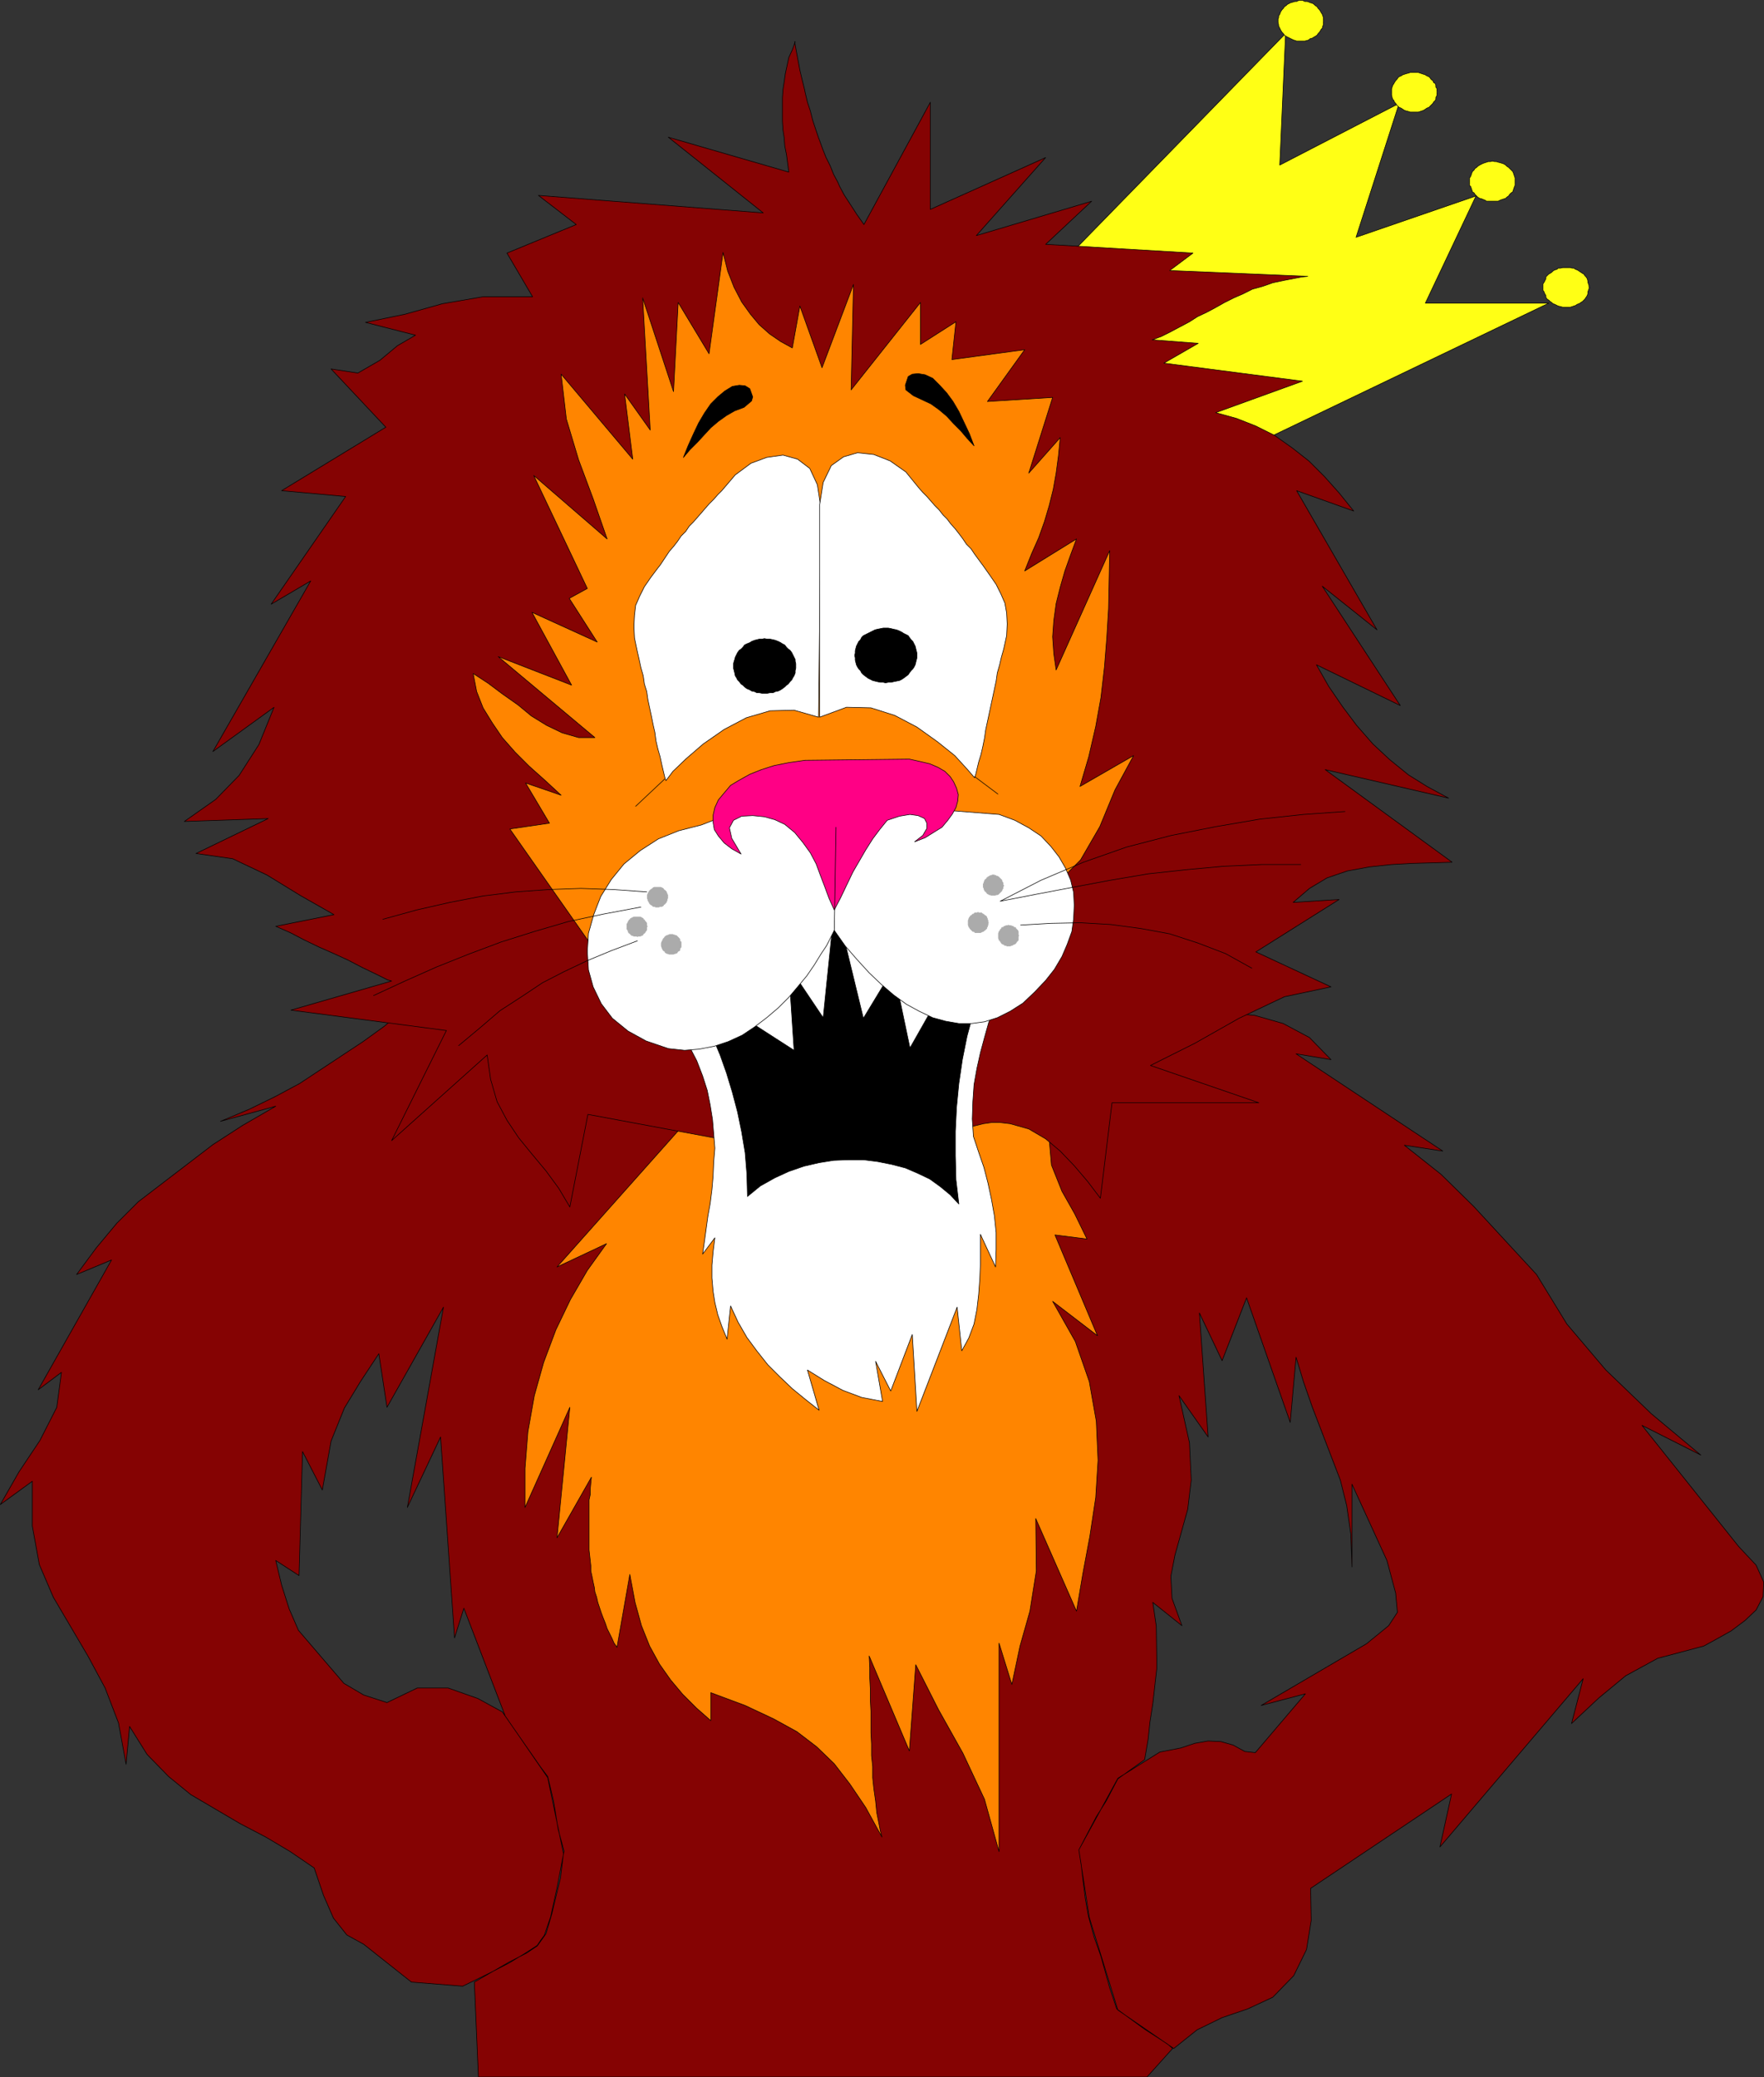 <?xml version="1.0" encoding="UTF-8" standalone="no"?>
<svg
   version="1.0"
   width="129.51mm"
   height="152.482mm"
   id="svg66"
   sodipodi:docname="King of the Jungle.wmf"
   xmlns:inkscape="http://www.inkscape.org/namespaces/inkscape"
   xmlns:sodipodi="http://sodipodi.sourceforge.net/DTD/sodipodi-0.dtd"
   xmlns="http://www.w3.org/2000/svg"
   xmlns:svg="http://www.w3.org/2000/svg">
  <rect width="100%" height="100%" fill="#333333" stroke="none"/>
  <sodipodi:namedview
     id="namedview66"
     pagecolor="#ffffff"
     bordercolor="#000000"
     borderopacity="0.25"
     inkscape:showpageshadow="2"
     inkscape:pageopacity="0.0"
     inkscape:pagecheckerboard="0"
     inkscape:deskcolor="#d1d1d1"
     inkscape:document-units="mm" />
  <defs
     id="defs1">
    <pattern
       id="WMFhbasepattern"
       patternUnits="userSpaceOnUse"
       width="6"
       height="6"
       x="0"
       y="0" />
  </defs>
  <path
     style="fill:#850303;fill-opacity:1;fill-rule:evenodd;stroke:none"
     d="m 112.393,279.915 -5.818,4.847 -5.818,4.201 -17.614,11.633 -6.626,3.554 -7.272,3.554 -8.08,3.393 15.352,-4.201 -9.211,5.332 -8.242,5.332 -20.685,15.834 -5.979,5.978 -5.656,6.786 -5.494,7.432 9.696,-4.039 -20.362,36.03 6.464,-4.847 -1.293,9.694 -4.686,9.209 -5.818,8.725 -5.171,9.048 8.888,-6.463 v 12.441 l 1.939,10.663 3.878,9.048 9.696,16.48 4.686,8.725 3.717,9.694 2.101,11.471 0.97,-10.502 4.848,7.755 5.979,6.14 6.141,5.009 13.736,8.078 7.11,3.716 6.787,4.039 6.626,4.524 2.586,7.594 2.747,6.301 3.717,4.685 4.686,2.585 13.251,10.502 14.221,1.131 5.656,-2.747 3.232,-1.616 4.04,-2.1 4.525,-2.747 3.232,-2.1 0.97,-1.454 0.97,-1.293 1.778,-5.17 1.131,-5.17 0.646,-2.908 0.646,-3.393 1.293,-6.786 -1.616,-5.978 -1.293,-7.917 -1.616,-6.786 -1.939,-2.585 -10.666,-15.349 -6.787,-3.716 -8.242,-2.908 h -8.565 l -8.403,4.039 -6.464,-2.1 -5.494,-3.231 -12.605,-14.703 -2.586,-5.978 -2.101,-6.624 -1.616,-6.786 6.464,4.201 0.97,-34.414 5.494,10.663 2.424,-13.572 3.717,-9.209 4.525,-7.432 5.01,-7.594 2.262,14.864 15.675,-27.79 -10.019,55.579 9.211,-19.55 3.878,55.741 2.586,-8.24 11.474,29.89 11.797,17.126 4.363,21.004 -0.808,6.786 -2.424,10.017 -1.616,5.493 -2.424,3.393 -2.909,1.939 -5.01,2.585 -9.534,5.493 1.131,26.335 h 185.517 l 7.11,-7.917 -1.293,-1.131 -1.939,-1.293 -4.525,-2.908 -7.757,-5.655 -1.939,-5.816 -2.424,-8.725 -1.939,-5.493 -1.616,-5.978 -0.808,-4.685 -0.646,-5.17 -0.485,-4.201 -0.646,-4.039 4.848,-9.209 2.747,-4.362 3.232,-6.14 7.434,-5.332 0.97,-5.655 0.485,-4.685 0.808,-5.17 1.131,-10.017 -0.162,-11.471 -0.97,-6.624 8.08,6.463 -2.747,-7.594 -0.323,-6.14 1.131,-5.816 3.555,-12.764 0.97,-8.078 -0.485,-10.34 -2.909,-13.087 8.08,11.471 -2.424,-34.414 6.302,13.249 6.787,-17.449 12.12,34.575 1.616,-18.096 2.101,6.947 2.424,6.947 7.757,20.196 1.778,7.109 1.131,7.917 0.323,9.048 v -22.943 l 9.696,21.165 2.424,9.048 0.485,5.332 -2.424,3.716 -6.141,5.009 -29.25,17.126 12.282,-3.231 -13.898,16.318 -2.909,-0.323 -3.232,-1.777 -3.394,-0.969 -3.555,-0.162 -3.717,0.646 -3.878,1.293 -5.818,1.131 -11.635,7.271 -10.827,19.873 2.909,18.742 7.918,25.689 15.514,10.663 6.464,-5.17 6.949,-3.393 7.11,-2.424 6.949,-3.231 5.818,-5.978 3.555,-7.271 1.293,-8.078 -0.162,-8.886 39.107,-26.174 -3.232,14.703 39.754,-46.693 -3.232,12.441 7.595,-7.109 7.434,-6.14 8.888,-4.847 12.766,-3.393 3.555,-1.939 4.04,-2.262 3.878,-2.908 3.07,-2.908 1.939,-3.716 0.162,-4.039 -2.101,-4.685 -4.848,-5.17 -26.826,-33.606 16.322,8.24 -13.736,-11.471 -12.605,-12.118 -10.827,-12.764 -8.403,-13.733 -17.453,-18.903 -9.05,-8.886 -10.181,-8.078 10.666,1.616 -40.723,-26.982 9.696,1.616 -5.979,-6.14 -7.272,-3.878 -7.918,-2.262 -9.05,-0.808 -226.725,-0.808 v 0 z"
     id="path1" />
  <path
     style="fill:none;stroke:#000000;stroke-width:0.162px;stroke-linecap:round;stroke-linejoin:round;stroke-miterlimit:4;stroke-dasharray:none;stroke-opacity:1"
     d="m 112.393,279.915 -5.818,4.847 -5.818,4.201 -17.614,11.633 -6.626,3.554 -7.272,3.554 -8.08,3.393 15.352,-4.201 -9.211,5.332 -8.242,5.332 -20.685,15.834 -5.979,5.978 -5.656,6.786 -5.494,7.432 9.696,-4.039 -20.362,36.03 6.464,-4.847 -1.293,9.694 -4.686,9.209 -5.818,8.725 -5.171,9.048 8.888,-6.463 v 12.441 l 1.939,10.663 3.878,9.048 9.696,16.48 4.686,8.725 3.717,9.694 2.101,11.471 0.97,-10.502 4.848,7.755 5.979,6.14 6.141,5.009 13.736,8.078 7.11,3.716 6.787,4.039 6.626,4.524 2.586,7.594 2.747,6.301 3.717,4.685 4.686,2.585 13.251,10.502 14.221,1.131 5.656,-2.747 3.232,-1.616 4.04,-2.1 4.525,-2.747 3.232,-2.1 0.97,-1.454 0.97,-1.293 1.778,-5.17 1.131,-5.17 0.646,-2.908 0.646,-3.393 1.293,-6.786 -1.616,-5.978 -1.293,-7.917 -1.616,-6.786 -1.939,-2.585 -10.666,-15.349 -6.787,-3.716 -8.242,-2.908 h -8.565 l -8.403,4.039 -6.464,-2.1 -5.494,-3.231 -12.605,-14.703 -2.586,-5.978 -2.101,-6.624 -1.616,-6.786 6.464,4.201 0.97,-34.414 5.494,10.663 2.424,-13.572 3.717,-9.209 4.525,-7.432 5.01,-7.594 2.262,14.864 15.675,-27.79 -10.019,55.579 9.211,-19.55 3.878,55.741 2.586,-8.24 11.474,29.89 11.797,17.126 4.363,21.004 -0.808,6.786 -2.424,10.017 -1.616,5.493 -2.424,3.393 -2.909,1.939 -5.01,2.585 -9.534,5.493 1.131,26.335 h 185.517 l 7.11,-7.917 -1.293,-1.131 -1.939,-1.293 -4.525,-2.908 -7.757,-5.655 -1.939,-5.816 -2.424,-8.725 -1.939,-5.493 -1.616,-5.978 -0.808,-4.685 -0.646,-5.17 -0.485,-4.201 -0.646,-4.039 4.848,-9.209 2.747,-4.362 3.232,-6.14 7.434,-5.332 0.97,-5.655 0.485,-4.685 0.808,-5.17 1.131,-10.017 -0.162,-11.471 -0.97,-6.624 8.08,6.463 -2.747,-7.594 -0.323,-6.14 1.131,-5.816 3.555,-12.764 0.97,-8.078 -0.485,-10.34 -2.909,-13.087 8.08,11.471 -2.424,-34.414 6.302,13.249 6.787,-17.449 12.12,34.575 1.616,-18.096 2.101,6.947 2.424,6.947 7.757,20.196 1.778,7.109 1.131,7.917 0.323,9.048 v -22.943 l 9.696,21.165 2.424,9.048 0.485,5.332 -2.424,3.716 -6.141,5.009 -29.25,17.126 12.282,-3.231 -13.898,16.318 -2.909,-0.323 -3.232,-1.777 -3.394,-0.969 -3.555,-0.162 -3.717,0.646 -3.878,1.293 -5.818,1.131 -11.635,7.271 -10.827,19.873 2.909,18.742 7.918,25.689 15.514,10.663 6.464,-5.17 6.949,-3.393 7.11,-2.424 6.949,-3.231 5.818,-5.978 3.555,-7.271 1.293,-8.078 -0.162,-8.886 39.107,-26.174 -3.232,14.703 39.754,-46.693 -3.232,12.441 7.595,-7.109 7.434,-6.14 8.888,-4.847 12.766,-3.393 3.555,-1.939 4.04,-2.262 3.878,-2.908 3.07,-2.908 1.939,-3.716 0.162,-4.039 -2.101,-4.685 -4.848,-5.17 -26.826,-33.606 16.322,8.24 -13.736,-11.471 -12.605,-12.118 -10.827,-12.764 -8.403,-13.733 -17.453,-18.903 -9.05,-8.886 -10.181,-8.078 10.666,1.616 -40.723,-26.982 9.696,1.616 -5.979,-6.14 -7.272,-3.878 -7.918,-2.262 -9.05,-0.808 -226.725,-0.808 v 0"
     id="path2" />
  <path
     style="fill:#ff8500;fill-opacity:1;fill-rule:evenodd;stroke:none"
     d="m 191.253,310.29 -36.683,41.2 13.736,-6.463 -5.333,7.432 -4.686,8.078 -4.04,8.402 -3.394,9.048 -2.586,9.209 -1.778,10.017 -0.808,10.179 v 10.825 l 12.443,-27.79 -3.555,36.191 9.534,-16.803 -0.162,1.616 -0.162,1.777 v 1.454 l -0.323,1.454 v 1.616 1.616 1.616 1.293 1.454 1.616 1.616 1.454 1.616 l 0.162,1.454 0.162,1.454 0.162,1.454 v 1.454 l 0.323,1.454 0.323,1.616 0.323,1.454 0.162,1.293 0.485,1.454 0.323,1.454 0.485,1.454 0.485,1.454 0.485,1.293 0.646,1.616 0.485,1.454 0.646,1.293 0.646,1.293 0.646,1.454 0.808,1.131 3.555,-20.196 1.454,7.755 1.778,6.463 2.262,5.655 2.747,5.009 3.07,4.362 3.394,4.039 3.717,3.716 4.04,3.554 v -7.755 l 9.534,3.554 7.918,3.716 6.464,3.554 5.494,4.201 4.848,4.685 4.363,5.655 4.363,6.463 4.525,8.24 -0.485,-1.777 -0.323,-1.777 -0.646,-3.231 -0.323,-3.231 -0.485,-3.393 -0.323,-3.07 v -3.07 l -0.323,-3.07 v -3.231 l -0.162,-3.07 v -2.908 -3.07 l -0.162,-3.07 v -3.07 l -0.162,-3.07 v -2.908 l -0.162,-3.231 11.15,26.335 1.778,-23.912 6.302,12.441 6.787,12.118 5.979,12.764 4.04,14.541 v -57.841 l 3.555,11.471 2.262,-10.663 2.747,-9.694 1.778,-11.148 -0.162,-14.541 11.312,25.689 1.778,-10.502 1.939,-10.34 1.616,-10.663 0.646,-10.34 -0.485,-10.825 -1.939,-10.987 -3.878,-11.148 -6.302,-11.148 12.443,9.532 -11.797,-27.951 8.888,1.131 -3.394,-6.947 -3.555,-6.301 -2.909,-7.271 -1.131,-12.764 z"
     id="path3" />
  <path
     style="fill:none;stroke:#000000;stroke-width:0.162px;stroke-linecap:round;stroke-linejoin:round;stroke-miterlimit:4;stroke-dasharray:none;stroke-opacity:1"
     d="m 191.253,310.29 -36.683,41.2 13.736,-6.463 -5.333,7.432 -4.686,8.078 -4.04,8.402 -3.394,9.048 -2.586,9.209 -1.778,10.017 -0.808,10.179 v 10.825 l 12.443,-27.79 -3.555,36.191 9.534,-16.803 -0.162,1.616 -0.162,1.777 v 1.454 l -0.323,1.454 v 1.616 1.616 1.616 1.293 1.454 1.616 1.616 1.454 1.616 l 0.162,1.454 0.162,1.454 0.162,1.454 v 1.454 l 0.323,1.454 0.323,1.616 0.323,1.454 0.162,1.293 0.485,1.454 0.323,1.454 0.485,1.454 0.485,1.454 0.485,1.293 0.646,1.616 0.485,1.454 0.646,1.293 0.646,1.293 0.646,1.454 0.808,1.131 3.555,-20.196 1.454,7.755 1.778,6.463 2.262,5.655 2.747,5.009 3.07,4.362 3.394,4.039 3.717,3.716 4.04,3.554 v -7.755 l 9.534,3.554 7.918,3.716 6.464,3.554 5.494,4.201 4.848,4.685 4.363,5.655 4.363,6.463 4.525,8.24 -0.485,-1.777 -0.323,-1.777 -0.646,-3.231 -0.323,-3.231 -0.485,-3.393 -0.323,-3.07 v -3.07 l -0.323,-3.07 v -3.231 l -0.162,-3.07 v -2.908 -3.07 l -0.162,-3.07 v -3.07 l -0.162,-3.07 v -2.908 l -0.162,-3.231 11.15,26.335 1.778,-23.912 6.302,12.441 6.787,12.118 5.979,12.764 4.04,14.541 v -57.841 l 3.555,11.471 2.262,-10.663 2.747,-9.694 1.778,-11.148 -0.162,-14.541 11.312,25.689 1.778,-10.502 1.939,-10.34 1.616,-10.663 0.646,-10.34 -0.485,-10.825 -1.939,-10.987 -3.878,-11.148 -6.302,-11.148 12.443,9.532 -11.797,-27.951 8.888,1.131 -3.394,-6.947 -3.555,-6.301 -2.909,-7.271 -1.131,-12.764 -99.384,-0.162 v 0"
     id="path4" />
  <path
     style="fill:#ffff15;fill-opacity:1;fill-rule:evenodd;stroke:none"
     d="m 293.546,74.079 63.186,-64.788 -1.616,36.514 33.128,-17.126 -11.958,37.16 33.29,-11.471 -14.059,29.728 h 34.259 l -84.194,40.392 -52.035,-50.247 v 0 z"
     id="path5" />
  <path
     style="fill:none;stroke:#000000;stroke-width:0.162px;stroke-linecap:round;stroke-linejoin:round;stroke-miterlimit:4;stroke-dasharray:none;stroke-opacity:1"
     d="m 293.546,74.079 63.186,-64.788 -1.616,36.514 33.128,-17.126 -11.958,37.16 33.29,-11.471 -14.059,29.728 h 34.259 l -84.194,40.392 -52.035,-50.247 v 0"
     id="path6" />
  <path
     style="fill:#ffff15;fill-opacity:1;fill-rule:evenodd;stroke:none"
     d="M 367.236,5.736 V 5.251 4.928 l -0.162,-0.485 -0.162,-0.485 -0.323,-0.485 -0.162,-0.323 -0.323,-0.485 -0.323,-0.323 -0.323,-0.485 -0.485,-0.323 -0.323,-0.323 -0.485,-0.323 -0.646,-0.162 -0.323,-0.162 -0.485,-0.162 h -0.646 l -0.646,-0.323 h -0.485 -0.485 l -0.646,0.323 h -0.485 l -0.485,0.162 -0.646,0.162 -0.323,0.162 -0.646,0.323 -0.323,0.323 -0.485,0.323 -0.323,0.485 -0.323,0.323 -0.323,0.485 -0.162,0.323 -0.162,0.485 -0.323,0.485 v 0.485 l -0.162,0.323 V 5.897 6.22 l 0.162,0.646 v 0.323 l 0.323,0.646 0.162,0.323 0.162,0.323 0.323,0.485 0.323,0.323 0.323,0.485 0.485,0.323 0.323,0.162 0.646,0.323 0.323,0.162 0.646,0.323 0.485,0.162 0.485,0.162 h 0.646 0.485 0.485 0.646 l 0.646,-0.162 0.485,-0.162 0.323,-0.323 0.646,-0.162 0.485,-0.323 0.323,-0.162 0.485,-0.323 0.323,-0.485 0.323,-0.323 0.323,-0.485 0.162,-0.323 0.323,-0.323 0.162,-0.646 0.162,-0.323 V 6.22 5.897 v 0 z"
     id="path7" />
  <path
     style="fill:none;stroke:#000000;stroke-width:0.162px;stroke-linecap:round;stroke-linejoin:round;stroke-miterlimit:4;stroke-dasharray:none;stroke-opacity:1"
     d="M 367.236,5.736 V 5.251 4.928 l -0.162,-0.485 -0.162,-0.485 -0.323,-0.485 -0.162,-0.323 -0.323,-0.485 -0.323,-0.323 -0.323,-0.485 -0.485,-0.323 -0.323,-0.323 -0.485,-0.323 -0.646,-0.162 -0.323,-0.162 -0.485,-0.162 h -0.646 l -0.646,-0.323 h -0.485 -0.485 l -0.646,0.323 h -0.485 l -0.485,0.162 -0.646,0.162 -0.323,0.162 -0.646,0.323 -0.323,0.323 -0.485,0.323 -0.323,0.485 -0.323,0.323 -0.323,0.485 -0.162,0.323 -0.162,0.485 -0.323,0.485 v 0.485 l -0.162,0.323 V 5.897 6.22 l 0.162,0.646 v 0.323 l 0.323,0.646 0.162,0.323 0.162,0.323 0.323,0.485 0.323,0.323 0.323,0.485 0.485,0.323 0.323,0.162 0.646,0.323 0.323,0.162 0.646,0.323 0.485,0.162 0.485,0.162 h 0.646 0.485 0.485 0.646 l 0.646,-0.162 0.485,-0.162 0.323,-0.323 0.646,-0.162 0.485,-0.323 0.323,-0.162 0.485,-0.323 0.323,-0.485 0.323,-0.323 0.323,-0.485 0.162,-0.323 0.323,-0.323 0.162,-0.646 0.162,-0.323 V 6.22 5.897 v 0"
     id="path8" />
  <path
     style="fill:#ffff15;fill-opacity:1;fill-rule:evenodd;stroke:none"
     d="M 398.748,25.447 V 25.124 24.639 l -0.323,-0.485 v -0.485 l -0.162,-0.485 -0.485,-0.323 -0.162,-0.485 -0.485,-0.323 -0.323,-0.485 -0.323,-0.323 -0.485,-0.162 -0.485,-0.323 -0.485,-0.162 -0.485,-0.162 -0.485,-0.162 -0.485,-0.162 h -0.646 -0.485 -0.646 -0.485 l -0.485,0.162 -0.646,0.162 -0.485,0.162 -0.485,0.162 -0.485,0.323 -0.485,0.162 -0.323,0.323 -0.323,0.485 -0.323,0.323 -0.323,0.485 -0.162,0.323 -0.323,0.485 -0.162,0.485 -0.162,0.485 v 0.485 0.485 0.485 0.323 l 0.162,0.646 0.162,0.485 0.323,0.323 0.162,0.485 0.323,0.323 0.323,0.485 0.323,0.323 0.323,0.323 0.485,0.162 0.485,0.323 0.485,0.323 0.485,0.162 0.646,0.162 0.485,0.162 h 0.485 0.646 0.485 0.646 l 0.485,-0.162 0.485,-0.162 0.485,-0.162 0.485,-0.323 0.485,-0.323 0.485,-0.162 0.323,-0.323 0.323,-0.323 0.485,-0.485 0.162,-0.323 0.485,-0.485 0.162,-0.323 v -0.485 l 0.323,-0.646 v -0.323 -0.485 0 z"
     id="path9" />
  <path
     style="fill:none;stroke:#000000;stroke-width:0.162px;stroke-linecap:round;stroke-linejoin:round;stroke-miterlimit:4;stroke-dasharray:none;stroke-opacity:1"
     d="M 398.748,25.447 V 25.124 24.639 l -0.323,-0.485 v -0.485 l -0.162,-0.485 -0.485,-0.323 -0.162,-0.485 -0.485,-0.323 -0.323,-0.485 -0.323,-0.323 -0.485,-0.162 -0.485,-0.323 -0.485,-0.162 -0.485,-0.162 -0.485,-0.162 -0.485,-0.162 h -0.646 -0.485 -0.646 -0.485 l -0.485,0.162 -0.646,0.162 -0.485,0.162 -0.485,0.162 -0.485,0.323 -0.485,0.162 -0.323,0.323 -0.323,0.485 -0.323,0.323 -0.323,0.485 -0.162,0.323 -0.323,0.485 -0.162,0.485 -0.162,0.485 v 0.485 0.485 0.485 0.323 l 0.162,0.646 0.162,0.485 0.323,0.323 0.162,0.485 0.323,0.323 0.323,0.485 0.323,0.323 0.323,0.323 0.485,0.162 0.485,0.323 0.485,0.323 0.485,0.162 0.646,0.162 0.485,0.162 h 0.485 0.646 0.485 0.646 l 0.485,-0.162 0.485,-0.162 0.485,-0.162 0.485,-0.323 0.485,-0.323 0.485,-0.162 0.323,-0.323 0.323,-0.323 0.485,-0.485 0.162,-0.323 0.485,-0.485 0.162,-0.323 v -0.485 l 0.323,-0.646 v -0.323 -0.485 0"
     id="path10" />
  <path
     style="fill:#ffff15;fill-opacity:1;fill-rule:evenodd;stroke:none"
     d="m 420.402,50.328 v -0.323 -0.646 l -0.162,-0.485 -0.162,-0.485 -0.162,-0.485 -0.162,-0.323 -0.485,-0.485 -0.323,-0.323 -0.323,-0.323 -0.485,-0.323 -0.323,-0.323 -0.485,-0.323 -0.485,-0.162 -0.485,-0.162 -0.646,-0.162 -0.485,-0.162 h -0.485 l -0.646,-0.162 -0.485,0.162 h -0.646 l -0.485,0.162 -0.485,0.162 -0.485,0.162 -0.323,0.162 -0.646,0.323 -0.485,0.323 -0.323,0.323 -0.485,0.323 -0.162,0.323 -0.485,0.485 -0.162,0.323 -0.162,0.485 -0.162,0.485 -0.323,0.485 v 0.646 0.323 0.485 0.646 l 0.323,0.323 0.162,0.485 0.162,0.485 0.162,0.485 0.485,0.323 0.162,0.323 0.485,0.485 0.323,0.323 0.485,0.323 0.646,0.162 0.323,0.162 0.485,0.162 0.485,0.323 h 0.485 0.646 0.485 0.646 0.485 0.485 l 0.646,-0.323 0.485,-0.162 0.485,-0.162 0.485,-0.162 0.323,-0.323 0.485,-0.323 0.323,-0.485 0.323,-0.323 0.485,-0.323 0.162,-0.485 0.162,-0.485 0.162,-0.485 0.162,-0.323 V 50.813 50.328 Z"
     id="path11" />
  <path
     style="fill:none;stroke:#000000;stroke-width:0.162px;stroke-linecap:round;stroke-linejoin:round;stroke-miterlimit:4;stroke-dasharray:none;stroke-opacity:1"
     d="m 420.402,50.328 v -0.323 -0.646 l -0.162,-0.485 -0.162,-0.485 -0.162,-0.485 -0.162,-0.323 -0.485,-0.485 -0.323,-0.323 -0.323,-0.323 -0.485,-0.323 -0.323,-0.323 -0.485,-0.323 -0.485,-0.162 -0.485,-0.162 -0.646,-0.162 -0.485,-0.162 h -0.485 l -0.646,-0.162 -0.485,0.162 h -0.646 l -0.485,0.162 -0.485,0.162 -0.485,0.162 -0.323,0.162 -0.646,0.323 -0.485,0.323 -0.323,0.323 -0.485,0.323 -0.162,0.323 -0.485,0.485 -0.162,0.323 -0.162,0.485 -0.162,0.485 -0.323,0.485 v 0.646 0.323 0.485 0.646 l 0.323,0.323 0.162,0.485 0.162,0.485 0.162,0.485 0.485,0.323 0.162,0.323 0.485,0.485 0.323,0.323 0.485,0.323 0.646,0.162 0.323,0.162 0.485,0.162 0.485,0.323 h 0.485 0.646 0.485 0.646 0.485 0.485 l 0.646,-0.323 0.485,-0.162 0.485,-0.162 0.485,-0.162 0.323,-0.323 0.485,-0.323 0.323,-0.485 0.323,-0.323 0.485,-0.323 0.162,-0.485 0.162,-0.485 0.162,-0.485 0.162,-0.323 v -0.646 -0.485 0"
     id="path12" />
  <path
     style="fill:#ffff15;fill-opacity:1;fill-rule:evenodd;stroke:none"
     d="m 440.925,79.733 v -0.485 l -0.162,-0.485 -0.162,-0.485 v -0.323 l -0.162,-0.646 -0.323,-0.485 -0.323,-0.323 -0.323,-0.485 -0.323,-0.162 -0.485,-0.323 -0.485,-0.323 -0.485,-0.323 -0.485,-0.162 -0.485,-0.323 h -0.485 l -0.485,-0.162 h -0.485 -0.646 -0.646 -0.323 l -0.646,0.162 h -0.646 l -0.323,0.323 -0.646,0.162 -0.485,0.323 -0.323,0.323 -0.485,0.323 -0.323,0.162 -0.485,0.485 -0.323,0.323 v 0.485 l -0.323,0.646 -0.162,0.323 -0.323,0.485 v 0.485 0.485 0.323 0.485 l 0.323,0.485 0.162,0.485 0.323,0.485 v 0.485 l 0.323,0.485 0.485,0.323 0.323,0.323 0.485,0.323 0.323,0.323 0.485,0.162 0.646,0.323 0.323,0.162 0.646,0.162 0.646,0.162 h 0.323 0.646 0.646 0.485 l 0.485,-0.162 0.485,-0.162 0.485,-0.162 0.485,-0.323 0.485,-0.162 0.485,-0.323 0.485,-0.323 0.323,-0.323 0.323,-0.323 0.323,-0.485 0.323,-0.485 0.162,-0.485 v -0.485 l 0.162,-0.485 0.162,-0.485 0.162,-0.323 v 0 z"
     id="path13" />
  <path
     style="fill:none;stroke:#000000;stroke-width:0.162px;stroke-linecap:round;stroke-linejoin:round;stroke-miterlimit:4;stroke-dasharray:none;stroke-opacity:1"
     d="m 440.925,79.733 v -0.485 l -0.162,-0.485 -0.162,-0.485 v -0.323 l -0.162,-0.646 -0.323,-0.485 -0.323,-0.323 -0.323,-0.485 -0.323,-0.162 -0.485,-0.323 -0.485,-0.323 -0.485,-0.323 -0.485,-0.162 -0.485,-0.323 h -0.485 l -0.485,-0.162 h -0.485 -0.646 -0.646 -0.323 l -0.646,0.162 h -0.646 l -0.323,0.323 -0.646,0.162 -0.485,0.323 -0.323,0.323 -0.485,0.323 -0.323,0.162 -0.485,0.485 -0.323,0.323 v 0.485 l -0.323,0.646 -0.162,0.323 -0.323,0.485 v 0.485 0.485 0.323 0.485 l 0.323,0.485 0.162,0.485 0.323,0.485 v 0.485 l 0.323,0.485 0.485,0.323 0.323,0.323 0.485,0.323 0.323,0.323 0.485,0.162 0.646,0.323 0.323,0.162 0.646,0.162 0.646,0.162 h 0.323 0.646 0.646 0.485 l 0.485,-0.162 0.485,-0.162 0.485,-0.162 0.485,-0.323 0.485,-0.162 0.485,-0.323 0.485,-0.323 0.323,-0.323 0.323,-0.323 0.323,-0.485 0.323,-0.485 0.162,-0.485 v -0.485 l 0.162,-0.485 0.162,-0.485 0.162,-0.323 v 0"
     id="path14" />
  <path
     style="fill:#850303;fill-opacity:1;fill-rule:evenodd;stroke:none"
     d="m 220.503,11.552 0.485,2.747 0.485,2.585 0.485,2.585 0.646,2.747 0.646,2.585 0.162,0.808 0.646,2.747 0.808,2.424 0.646,2.585 0.808,2.424 0.808,2.424 0.323,0.808 0.808,2.262 0.97,2.424 1.131,2.262 0.97,2.424 1.131,2.1 0.485,1.131 1.293,2.424 1.778,2.747 1.778,2.747 1.939,2.747 18.422,-33.929 v 29.728 l 31.997,-14.379 -19.23,21.65 31.997,-9.532 -12.766,11.956 40.885,2.424 -6.464,4.847 38.299,1.616 -1.616,0.162 -5.01,0.969 -3.07,0.646 -2.747,0.969 -2.909,0.808 -2.586,1.293 -2.586,1.131 -2.586,1.293 -2.586,1.454 -2.424,1.293 -2.424,1.131 -2.262,1.454 -2.747,1.454 -2.424,1.293 -2.586,1.293 -2.586,0.969 12.766,0.969 -9.534,5.493 38.461,5.009 -24.078,8.725 5.818,1.616 5.333,2.1 5.171,2.585 5.01,3.554 4.525,3.554 4.363,4.362 4.04,4.524 4.04,5.009 -15.837,-5.655 22.301,38.615 -15.19,-12.118 21.654,33.121 -23.27,-11.31 3.394,5.978 3.878,5.655 3.878,5.17 4.525,5.17 4.686,4.362 5.171,4.201 5.171,3.231 5.979,3.231 -34.259,-7.917 35.229,25.689 -5.333,0.162 -5.656,0.162 -5.818,0.323 -6.141,0.646 -6.141,1.131 -5.656,1.939 -4.848,2.908 -4.525,3.878 12.766,-0.808 -23.109,14.541 20.846,9.694 -12.928,2.747 -12.605,5.978 -12.282,6.947 -12.282,6.14 30.058,10.34 h -40.723 l -3.232,26.497 -3.555,-4.685 -3.717,-4.362 -3.878,-4.039 -4.04,-3.393 -4.686,-2.747 -5.171,-1.454 -2.747,-0.323 h -2.424 l -2.262,0.323 -2.586,0.646 -2.586,0.808 -65.448,3.231 -39.107,-7.271 -5.01,25.689 -3.07,-5.17 -3.555,-4.847 -4.04,-4.847 -3.555,-4.362 -3.232,-4.847 -2.747,-5.17 -1.778,-6.14 -0.97,-6.786 -26.502,23.75 15.19,-30.536 -43.147,-5.655 27.957,-8.078 -1.131,-0.323 -2.909,-1.454 -4.04,-1.939 -4.04,-2.1 -3.878,-1.777 -4.04,-1.777 -4.04,-1.939 -4.04,-2.1 -4.04,-1.777 16.16,-3.231 -9.373,-5.332 -9.211,-5.655 -9.534,-4.524 -10.181,-1.454 20.038,-9.694 -23.27,0.808 8.726,-6.14 6.464,-6.624 5.494,-8.563 4.202,-10.34 -16.968,12.279 27.149,-47.339 -10.989,6.463 20.685,-29.89 -17.776,-1.616 28.926,-17.611 -15.19,-16.157 7.434,1.131 6.141,-3.554 4.848,-4.039 5.01,-2.908 -13.898,-3.554 10.989,-2.262 10.342,-2.908 11.312,-1.939 h 13.736 l -7.11,-12.118 19.23,-7.917 -10.504,-8.078 62.378,4.847 -26.341,-21.004 33.451,9.694 -0.323,-2.424 -0.323,-2.424 -0.485,-2.424 -0.162,-2.262 -0.323,-2.1 -0.162,-2.424 v -2.1 -2.424 -2.1 l 0.162,-2.262 0.323,-2.1 0.323,-2.262 0.485,-2.262 0.485,-2.262 0.97,-2.1 0.808,-2.262 v 0 z"
     id="path15" />
  <path
     style="fill:none;stroke:#000000;stroke-width:0.162px;stroke-linecap:round;stroke-linejoin:round;stroke-miterlimit:4;stroke-dasharray:none;stroke-opacity:1"
     d="m 220.503,11.552 0.485,2.747 0.485,2.585 0.485,2.585 0.646,2.747 0.646,2.585 0.162,0.808 0.646,2.747 0.808,2.424 0.646,2.585 0.808,2.424 0.808,2.424 0.323,0.808 0.808,2.262 0.97,2.424 1.131,2.262 0.97,2.424 1.131,2.1 0.485,1.131 1.293,2.424 1.778,2.747 1.778,2.747 1.939,2.747 18.422,-33.929 v 29.728 l 31.997,-14.379 -19.23,21.65 31.997,-9.532 -12.766,11.956 40.885,2.424 -6.464,4.847 38.299,1.616 -1.616,0.162 -5.01,0.969 -3.07,0.646 -2.747,0.969 -2.909,0.808 -2.586,1.293 -2.586,1.131 -2.586,1.293 -2.586,1.454 -2.424,1.293 -2.424,1.131 -2.262,1.454 -2.747,1.454 -2.424,1.293 -2.586,1.293 -2.586,0.969 12.766,0.969 -9.534,5.493 38.461,5.009 -24.078,8.725 5.818,1.616 5.333,2.1 5.171,2.585 5.01,3.554 4.525,3.554 4.363,4.362 4.04,4.524 4.04,5.009 -15.837,-5.655 22.301,38.615 -15.19,-12.118 21.654,33.121 -23.27,-11.31 3.394,5.978 3.878,5.655 3.878,5.17 4.525,5.17 4.686,4.362 5.171,4.201 5.171,3.231 5.979,3.231 -34.259,-7.917 35.229,25.689 -5.333,0.162 -5.656,0.162 -5.818,0.323 -6.141,0.646 -6.141,1.131 -5.656,1.939 -4.848,2.908 -4.525,3.878 12.766,-0.808 -23.109,14.541 20.846,9.694 -12.928,2.747 -12.605,5.978 -12.282,6.947 -12.282,6.14 30.058,10.34 h -40.723 l -3.232,26.497 -3.555,-4.685 -3.717,-4.362 -3.878,-4.039 -4.04,-3.393 -4.686,-2.747 -5.171,-1.454 -2.747,-0.323 h -2.424 l -2.262,0.323 -2.586,0.646 -2.586,0.808 -65.448,3.231 -39.107,-7.271 -5.01,25.689 -3.07,-5.17 -3.555,-4.847 -4.04,-4.847 -3.555,-4.362 -3.232,-4.847 -2.747,-5.17 -1.778,-6.14 -0.97,-6.786 -26.502,23.75 15.19,-30.536 -43.147,-5.655 27.957,-8.078 -1.131,-0.323 -2.909,-1.454 -4.04,-1.939 -4.04,-2.1 -3.878,-1.777 -4.04,-1.777 -4.04,-1.939 -4.04,-2.1 -4.04,-1.777 16.16,-3.231 -9.373,-5.332 -9.211,-5.655 -9.534,-4.524 -10.181,-1.454 20.038,-9.694 -23.27,0.808 8.726,-6.14 6.464,-6.624 5.494,-8.563 4.202,-10.34 -16.968,12.279 27.149,-47.339 -10.989,6.463 20.685,-29.89 -17.776,-1.616 28.926,-17.611 -15.19,-16.157 7.434,1.131 6.141,-3.554 4.848,-4.039 5.01,-2.908 -13.898,-3.554 10.989,-2.262 10.342,-2.908 11.312,-1.939 h 13.736 l -7.11,-12.118 19.23,-7.917 -10.504,-8.078 62.378,4.847 -26.341,-21.004 33.451,9.694 -0.323,-2.424 -0.323,-2.424 -0.485,-2.424 -0.162,-2.262 -0.323,-2.1 -0.162,-2.424 v -2.1 -2.424 -2.1 l 0.162,-2.262 0.323,-2.1 0.323,-2.262 0.485,-2.262 0.485,-2.262 0.97,-2.1 0.808,-2.262 v 0"
     id="path16" />
  <path
     style="fill:#ff8500;fill-opacity:1;fill-rule:evenodd;stroke:none"
     d="m 165.721,264.566 -24.24,-34.575 10.989,-1.616 -6.626,-11.148 9.858,3.393 -4.363,-4.039 -4.525,-4.039 -3.878,-3.878 -3.555,-4.039 -2.747,-4.039 -2.586,-4.201 -1.778,-4.524 -0.97,-5.009 4.202,2.747 3.878,2.908 4.363,3.07 3.717,3.07 4.202,2.585 4.363,2.1 4.525,1.293 h 4.525 l -26.826,-22.458 20.362,7.917 -10.989,-20.196 18.099,8.24 -7.757,-12.118 5.01,-2.747 -14.867,-31.344 20.362,17.611 -3.878,-11.148 -4.04,-10.825 -3.394,-11.31 -1.454,-12.441 19.877,23.589 -2.262,-18.096 7.11,10.017 -2.101,-36.676 8.565,26.012 1.293,-24.72 8.565,14.218 3.878,-28.113 1.293,5.17 1.778,4.524 2.101,4.039 2.424,3.393 2.424,2.908 2.909,2.585 3.07,2.1 3.232,1.777 2.101,-11.633 6.141,17.126 8.726,-23.104 -0.646,29.244 19.23,-24.235 v 11.633 l 9.858,-6.301 -1.131,10.502 20.2,-2.747 -10.342,14.379 18.099,-1.131 -6.626,21.004 8.726,-9.856 -0.485,5.009 -0.646,4.847 -0.808,4.524 -1.131,4.524 -1.293,4.362 -1.616,4.524 -1.939,4.362 -1.939,4.847 14.382,-8.886 -1.616,4.362 -1.616,4.524 -1.293,4.524 -1.131,4.524 -0.646,4.685 -0.323,4.524 0.323,4.685 0.646,4.524 14.867,-33.121 -0.162,8.24 -0.162,7.917 -0.485,8.078 -0.646,8.078 -0.97,8.402 -1.454,8.078 -1.939,8.402 -2.424,8.24 14.867,-8.563 -5.171,9.532 -4.202,10.179 -5.333,9.209 -6.787,6.786 z"
     id="path17" />
  <path
     style="fill:none;stroke:#000000;stroke-width:0.162px;stroke-linecap:round;stroke-linejoin:round;stroke-miterlimit:4;stroke-dasharray:none;stroke-opacity:1"
     d="m 165.721,264.566 -24.24,-34.575 10.989,-1.616 -6.626,-11.148 9.858,3.393 -4.363,-4.039 -4.525,-4.039 -3.878,-3.878 -3.555,-4.039 -2.747,-4.039 -2.586,-4.201 -1.778,-4.524 -0.97,-5.009 4.202,2.747 3.878,2.908 4.363,3.07 3.717,3.07 4.202,2.585 4.363,2.1 4.525,1.293 h 4.525 l -26.826,-22.458 20.362,7.917 -10.989,-20.196 18.099,8.24 -7.757,-12.118 5.01,-2.747 -14.867,-31.344 20.362,17.611 -3.878,-11.148 -4.04,-10.825 -3.394,-11.31 -1.454,-12.441 19.877,23.589 -2.262,-18.096 7.11,10.017 -2.101,-36.676 8.565,26.012 1.293,-24.72 8.565,14.218 3.878,-28.113 1.293,5.17 1.778,4.524 2.101,4.039 2.424,3.393 2.424,2.908 2.909,2.585 3.07,2.1 3.232,1.777 2.101,-11.633 6.141,17.126 8.726,-23.104 -0.646,29.244 19.23,-24.235 v 11.633 l 9.858,-6.301 -1.131,10.502 20.2,-2.747 -10.342,14.379 18.099,-1.131 -6.626,21.004 8.726,-9.856 -0.485,5.009 -0.646,4.847 -0.808,4.524 -1.131,4.524 -1.293,4.362 -1.616,4.524 -1.939,4.362 -1.939,4.847 14.382,-8.886 -1.616,4.362 -1.616,4.524 -1.293,4.524 -1.131,4.524 -0.646,4.685 -0.323,4.524 0.323,4.685 0.646,4.524 14.867,-33.121 -0.162,8.24 -0.162,7.917 -0.485,8.078 -0.646,8.078 -0.97,8.402 -1.454,8.078 -1.939,8.402 -2.424,8.24 14.867,-8.563 -5.171,9.532 -4.202,10.179 -5.333,9.209 -6.787,6.786 -127.341,19.227 v 0"
     id="path18" />
  <path
     style="fill:none;stroke:#000000;stroke-width:0.162px;stroke-linecap:round;stroke-linejoin:round;stroke-miterlimit:4;stroke-dasharray:none;stroke-opacity:1"
     d="m 184.466,216.096 -8.08,7.594"
     id="path19" />
  <path
     style="fill:#ffffff;fill-opacity:1;fill-rule:evenodd;stroke:none"
     d="m 184.789,216.581 -0.323,-0.969 -0.808,-3.393 -0.485,-2.262 -0.646,-2.262 -0.485,-2.1 -0.323,-2.424 -0.485,-2.1 -0.485,-2.424 -0.485,-2.262 -0.485,-2.262 -0.323,-2.262 -0.646,-2.1 -0.323,-2.262 -0.646,-2.262 -0.485,-2.262 -0.485,-2.1 -0.808,-3.878 -0.162,-3.231 0.162,-3.07 0.323,-2.747 1.131,-2.585 1.293,-2.585 1.778,-2.585 1.939,-2.585 0.646,-0.808 1.616,-2.424 0.97,-1.454 1.131,-1.293 1.131,-1.454 0.97,-1.454 1.293,-1.293 0.97,-1.454 1.131,-1.131 1.131,-1.293 1.131,-1.293 0.97,-1.131 1.131,-1.293 1.293,-1.293 1.131,-1.293 1.131,-1.131 3.717,-4.362 4.363,-3.231 4.363,-1.616 4.525,-0.646 4.04,1.131 3.394,2.585 2.101,4.524 0.97,6.301 -0.646,58.164 -6.787,-1.939 -6.626,0.162 -6.626,1.939 -6.141,3.231 -5.818,4.039 -4.686,4.039 -3.717,3.554 z"
     id="path20" />
  <path
     style="fill:none;stroke:#000000;stroke-width:0.162px;stroke-linecap:round;stroke-linejoin:round;stroke-miterlimit:4;stroke-dasharray:none;stroke-opacity:1"
     d="m 184.789,216.581 -0.323,-0.969 -0.808,-3.393 -0.485,-2.262 -0.646,-2.262 -0.485,-2.1 -0.323,-2.424 -0.485,-2.1 -0.485,-2.424 -0.485,-2.262 -0.485,-2.262 -0.323,-2.262 -0.646,-2.1 -0.323,-2.262 -0.646,-2.262 -0.485,-2.262 -0.485,-2.1 -0.808,-3.878 -0.162,-3.231 0.162,-3.07 0.323,-2.747 1.131,-2.585 1.293,-2.585 1.778,-2.585 1.939,-2.585 0.646,-0.808 1.616,-2.424 0.97,-1.454 1.131,-1.293 1.131,-1.454 0.97,-1.454 1.293,-1.293 0.97,-1.454 1.131,-1.131 1.131,-1.293 1.131,-1.293 0.97,-1.131 1.131,-1.293 1.293,-1.293 1.131,-1.293 1.131,-1.131 3.717,-4.362 4.363,-3.231 4.363,-1.616 4.525,-0.646 4.04,1.131 3.394,2.585 2.101,4.524 0.97,6.301 -0.646,58.164 -6.787,-1.939 -6.626,0.162 -6.626,1.939 -6.141,3.231 -5.818,4.039 -4.686,4.039 -3.717,3.554 -1.939,2.585 v 0"
     id="path21" />
  <path
     style="fill:#ffffff;fill-opacity:1;fill-rule:evenodd;stroke:none"
     d="m 270.437,215.773 0.323,-0.969 0.808,-3.393 0.646,-2.1 0.485,-2.1 0.485,-2.424 0.323,-2.262 0.485,-2.262 0.485,-2.262 0.485,-2.262 0.485,-2.262 0.485,-2.262 0.485,-2.262 0.323,-2.262 0.646,-2.262 0.485,-2.1 0.646,-2.262 0.808,-3.716 0.162,-3.231 -0.162,-3.07 -0.485,-2.747 -1.131,-2.585 -1.293,-2.585 -1.778,-2.585 -1.939,-2.747 -0.485,-0.646 -1.778,-2.424 -0.97,-1.454 -1.293,-1.293 -0.97,-1.454 -0.97,-1.293 -1.131,-1.454 -1.293,-1.454 -0.97,-1.293 -1.131,-1.131 -1.131,-1.454 -1.131,-1.131 -1.131,-1.293 -1.131,-1.293 -1.131,-1.131 -1.131,-1.293 -3.555,-4.362 -4.363,-3.07 -4.525,-1.777 -4.525,-0.485 -3.878,1.131 -3.394,2.424 -2.262,4.685 -0.97,6.14 v 58.972 l 7.434,-2.747 6.787,0.162 6.626,2.1 6.141,3.231 5.656,4.039 4.848,3.878 3.394,3.716 2.101,2.424 z"
     id="path22" />
  <path
     style="fill:none;stroke:#000000;stroke-width:0.162px;stroke-linecap:round;stroke-linejoin:round;stroke-miterlimit:4;stroke-dasharray:none;stroke-opacity:1"
     d="m 270.437,215.773 0.323,-0.969 0.808,-3.393 0.646,-2.1 0.485,-2.1 0.485,-2.424 0.323,-2.262 0.485,-2.262 0.485,-2.262 0.485,-2.262 0.485,-2.262 0.485,-2.262 0.485,-2.262 0.323,-2.262 0.646,-2.262 0.485,-2.1 0.646,-2.262 0.808,-3.716 0.162,-3.231 -0.162,-3.07 -0.485,-2.747 -1.131,-2.585 -1.293,-2.585 -1.778,-2.585 -1.939,-2.747 -0.485,-0.646 -1.778,-2.424 -0.97,-1.454 -1.293,-1.293 -0.97,-1.454 -0.97,-1.293 -1.131,-1.454 -1.293,-1.454 -0.97,-1.293 -1.131,-1.131 -1.131,-1.454 -1.131,-1.131 -1.131,-1.293 -1.131,-1.293 -1.131,-1.131 -1.131,-1.293 -3.555,-4.362 -4.363,-3.07 -4.525,-1.777 -4.525,-0.485 -3.878,1.131 -3.394,2.424 -2.262,4.685 -0.97,6.14 v 58.972 l 7.434,-2.747 6.787,0.162 6.626,2.1 6.141,3.231 5.656,4.039 4.848,3.878 3.394,3.716 2.101,2.424 v 0"
     id="path23" />
  <path
     style="fill:none;stroke:#000000;stroke-width:0.162px;stroke-linecap:round;stroke-linejoin:round;stroke-miterlimit:4;stroke-dasharray:none;stroke-opacity:1"
     d="m 270.437,215.45 6.464,4.847"
     id="path24" />
  <path
     style="fill:#000000;fill-opacity:1;fill-rule:evenodd;stroke:none"
     d="m 189.637,126.911 1.293,-3.231 1.454,-3.231 1.454,-3.07 1.616,-2.747 1.778,-2.585 1.939,-1.939 1.939,-1.616 2.101,-1.293 1.939,-0.323 1.616,0.162 1.293,0.808 0.808,2.262 -0.323,1.131 -2.101,1.777 -2.586,0.969 -2.262,1.293 -2.262,1.616 -2.101,1.777 -1.939,2.1 -1.778,1.939 -2.101,2.1 z"
     id="path25" />
  <path
     style="fill:none;stroke:#000000;stroke-width:0.162px;stroke-linecap:round;stroke-linejoin:round;stroke-miterlimit:4;stroke-dasharray:none;stroke-opacity:1"
     d="m 189.637,126.911 1.293,-3.231 1.454,-3.231 1.454,-3.07 1.616,-2.747 1.778,-2.585 1.939,-1.939 1.939,-1.616 2.101,-1.293 1.939,-0.323 1.616,0.162 1.293,0.808 0.808,2.262 -0.323,1.131 -2.101,1.777 -2.586,0.969 -2.262,1.293 -2.262,1.616 -2.101,1.777 -1.939,2.1 -1.778,1.939 -2.101,2.1 -1.778,2.1 v 0"
     id="path26" />
  <path
     style="fill:#000000;fill-opacity:1;fill-rule:evenodd;stroke:none"
     d="m 270.276,123.68 -1.293,-3.393 -1.454,-3.07 -1.454,-3.07 -1.616,-2.747 -1.778,-2.424 -1.939,-2.1 -1.939,-1.939 -2.101,-0.969 -1.939,-0.323 -1.616,0.162 -1.131,0.646 -0.808,2.424 0.162,1.293 2.101,1.616 4.848,2.262 2.262,1.616 2.101,1.777 1.939,2.1 1.939,1.939 1.778,2.1 z"
     id="path27" />
  <path
     style="fill:none;stroke:#000000;stroke-width:0.162px;stroke-linecap:round;stroke-linejoin:round;stroke-miterlimit:4;stroke-dasharray:none;stroke-opacity:1"
     d="m 270.276,123.68 -1.293,-3.393 -1.454,-3.07 -1.454,-3.07 -1.616,-2.747 -1.778,-2.424 -1.939,-2.1 -1.939,-1.939 -2.101,-0.969 -1.939,-0.323 -1.616,0.162 -1.131,0.646 -0.808,2.424 0.162,1.293 2.101,1.616 4.848,2.262 2.262,1.616 2.101,1.777 1.939,2.1 1.939,1.939 1.778,2.1 1.939,2.1 v 0"
     id="path28" />
  <path
     style="fill:#000000;fill-opacity:1;fill-rule:evenodd;stroke:none"
     d="m 220.826,184.752 v -0.646 l -0.162,-0.646 v -0.485 l -0.323,-0.646 -0.323,-0.646 -0.323,-0.646 -0.485,-0.646 -0.485,-0.323 -0.485,-0.485 -0.485,-0.646 -0.646,-0.323 -0.485,-0.323 -0.646,-0.323 -0.808,-0.323 -0.646,-0.162 -0.808,-0.162 h -0.808 l -0.808,-0.162 -0.646,0.162 h -0.808 l -0.646,0.162 -0.646,0.162 -0.808,0.323 -0.485,0.323 -0.808,0.323 -0.646,0.323 -0.485,0.646 -0.485,0.485 -0.485,0.323 -0.485,0.646 -0.323,0.646 -0.323,0.646 -0.162,0.646 -0.162,0.485 -0.162,0.646 v 0.646 0.646 l 0.162,0.646 0.162,0.646 0.162,0.808 0.323,0.485 0.323,0.646 0.485,0.485 0.485,0.646 0.485,0.323 0.485,0.485 0.646,0.485 0.808,0.323 0.485,0.323 0.808,0.162 0.646,0.323 h 0.646 l 0.808,0.162 h 0.646 0.808 l 0.808,-0.162 h 0.808 l 0.646,-0.323 0.808,-0.162 0.646,-0.323 0.485,-0.323 0.646,-0.485 0.485,-0.485 0.485,-0.323 0.485,-0.646 0.485,-0.485 0.323,-0.646 0.323,-0.485 0.323,-0.808 v -0.646 l 0.162,-0.646 z"
     id="path29" />
  <path
     style="fill:none;stroke:#000000;stroke-width:0.162px;stroke-linecap:round;stroke-linejoin:round;stroke-miterlimit:4;stroke-dasharray:none;stroke-opacity:1"
     d="m 220.826,184.752 v -0.646 l -0.162,-0.646 v -0.485 l -0.323,-0.646 -0.323,-0.646 -0.323,-0.646 -0.485,-0.646 -0.485,-0.323 -0.485,-0.485 -0.485,-0.646 -0.646,-0.323 -0.485,-0.323 -0.646,-0.323 -0.808,-0.323 -0.646,-0.162 -0.808,-0.162 h -0.808 l -0.808,-0.162 -0.646,0.162 h -0.808 l -0.646,0.162 -0.646,0.162 -0.808,0.323 -0.485,0.323 -0.808,0.323 -0.646,0.323 -0.485,0.646 -0.485,0.485 -0.485,0.323 -0.485,0.646 -0.323,0.646 -0.323,0.646 -0.162,0.646 -0.162,0.485 -0.162,0.646 v 0.646 0.646 l 0.162,0.646 0.162,0.646 0.162,0.808 0.323,0.485 0.323,0.646 0.485,0.485 0.485,0.646 0.485,0.323 0.485,0.485 0.646,0.485 0.808,0.323 0.485,0.323 0.808,0.162 0.646,0.323 h 0.646 l 0.808,0.162 h 0.646 0.808 l 0.808,-0.162 h 0.808 l 0.646,-0.323 0.808,-0.162 0.646,-0.323 0.485,-0.323 0.646,-0.485 0.485,-0.485 0.485,-0.323 0.485,-0.646 0.485,-0.485 0.323,-0.646 0.323,-0.485 0.323,-0.808 v -0.646 l 0.162,-0.646 v -0.646 0"
     id="path30" />
  <path
     style="fill:#000000;fill-opacity:1;fill-rule:evenodd;stroke:none"
     d="m 254.439,181.844 v -0.646 l -0.162,-0.646 -0.162,-0.646 -0.162,-0.646 -0.323,-0.646 -0.323,-0.646 -0.485,-0.485 -0.485,-0.646 -0.323,-0.485 -0.646,-0.323 -0.646,-0.323 -0.485,-0.323 -0.646,-0.323 -0.808,-0.323 -0.808,-0.162 -0.646,-0.162 -0.808,-0.162 h -0.808 -0.646 l -0.808,0.162 -0.808,0.162 -0.646,0.162 -0.646,0.323 -0.646,0.323 -0.646,0.323 -0.646,0.323 -0.646,0.323 -0.485,0.485 -0.323,0.646 -0.485,0.485 -0.323,0.646 -0.323,0.646 -0.162,0.646 -0.162,0.646 v 0.646 l -0.162,0.646 0.162,0.646 v 0.646 l 0.162,0.646 0.162,0.646 0.323,0.646 0.323,0.485 0.485,0.485 0.323,0.646 0.485,0.485 0.646,0.485 0.646,0.485 0.646,0.323 0.646,0.323 0.646,0.162 0.646,0.162 0.808,0.162 h 0.808 l 0.646,0.162 0.808,-0.162 h 0.808 l 0.646,-0.162 0.808,-0.162 0.808,-0.162 0.646,-0.323 0.485,-0.323 0.646,-0.485 0.646,-0.485 0.323,-0.485 0.485,-0.646 0.485,-0.485 0.323,-0.485 0.323,-0.646 0.162,-0.646 0.162,-0.646 0.162,-0.646 V 181.844 Z"
     id="path31" />
  <path
     style="fill:none;stroke:#000000;stroke-width:0.162px;stroke-linecap:round;stroke-linejoin:round;stroke-miterlimit:4;stroke-dasharray:none;stroke-opacity:1"
     d="m 254.439,181.844 v -0.646 l -0.162,-0.646 -0.162,-0.646 -0.162,-0.646 -0.323,-0.646 -0.323,-0.646 -0.485,-0.485 -0.485,-0.646 -0.323,-0.485 -0.646,-0.323 -0.646,-0.323 -0.485,-0.323 -0.646,-0.323 -0.808,-0.323 -0.808,-0.162 -0.646,-0.162 -0.808,-0.162 h -0.808 -0.646 l -0.808,0.162 -0.808,0.162 -0.646,0.162 -0.646,0.323 -0.646,0.323 -0.646,0.323 -0.646,0.323 -0.646,0.323 -0.485,0.485 -0.323,0.646 -0.485,0.485 -0.323,0.646 -0.323,0.646 -0.162,0.646 -0.162,0.646 v 0.646 l -0.162,0.646 0.162,0.646 v 0.646 l 0.162,0.646 0.162,0.646 0.323,0.646 0.323,0.485 0.485,0.485 0.323,0.646 0.485,0.485 0.646,0.485 0.646,0.485 0.646,0.323 0.646,0.323 0.646,0.162 0.646,0.162 0.808,0.162 h 0.808 l 0.646,0.162 0.808,-0.162 h 0.808 l 0.646,-0.162 0.808,-0.162 0.808,-0.162 0.646,-0.323 0.485,-0.323 0.646,-0.485 0.646,-0.485 0.323,-0.485 0.485,-0.646 0.485,-0.485 0.323,-0.485 0.323,-0.646 0.162,-0.646 0.162,-0.646 0.162,-0.646 v -0.646 0"
     id="path32" />
  <path
     style="fill:#ffffff;fill-opacity:1;fill-rule:evenodd;stroke:none"
     d="m 188.829,286.378 2.424,3.878 2.101,4.039 1.616,4.201 1.293,4.039 0.808,4.039 0.646,4.039 0.323,3.878 0.323,4.039 -0.323,3.878 -0.162,3.878 -0.323,3.716 -0.485,3.878 -0.646,3.554 -0.485,3.554 -0.485,3.554 -0.485,3.393 3.394,-4.524 -0.485,3.878 -0.323,3.716 v 3.554 l 0.323,3.716 0.485,3.07 0.808,3.393 1.131,3.231 1.454,3.554 0.97,-9.209 2.101,4.524 2.424,4.201 2.747,3.716 3.07,3.878 3.394,3.393 3.394,3.231 3.555,2.908 3.878,3.07 -3.232,-11.148 4.686,2.908 5.171,2.747 5.171,1.939 5.818,1.131 -1.939,-11.148 4.202,8.24 5.979,-15.672 1.293,21.327 11.15,-28.921 1.293,12.118 1.939,-3.554 1.454,-3.878 0.808,-4.039 0.485,-4.201 0.323,-4.362 0.162,-4.201 v -4.201 -3.878 l 4.202,9.048 0.162,-4.847 v -4.685 l -0.485,-4.685 -0.808,-4.524 -0.97,-4.524 -1.131,-4.362 -1.454,-4.201 -1.454,-4.362 -0.323,-4.847 0.162,-4.847 0.323,-4.685 0.808,-4.524 0.97,-4.362 1.131,-4.201 1.131,-4.039 1.616,-4.362 -44.44,-23.912 -42.501,30.859 v 0 z"
     id="path33" />
  <path
     style="fill:none;stroke:#000000;stroke-width:0.162px;stroke-linecap:round;stroke-linejoin:round;stroke-miterlimit:4;stroke-dasharray:none;stroke-opacity:1"
     d="m 188.829,286.378 2.424,3.878 2.101,4.039 1.616,4.201 1.293,4.039 0.808,4.039 0.646,4.039 0.323,3.878 0.323,4.039 -0.323,3.878 -0.162,3.878 -0.323,3.716 -0.485,3.878 -0.646,3.554 -0.485,3.554 -0.485,3.554 -0.485,3.393 3.394,-4.524 -0.485,3.878 -0.323,3.716 v 3.554 l 0.323,3.716 0.485,3.07 0.808,3.393 1.131,3.231 1.454,3.554 0.97,-9.209 2.101,4.524 2.424,4.201 2.747,3.716 3.07,3.878 3.394,3.393 3.394,3.231 3.555,2.908 3.878,3.07 -3.232,-11.148 4.686,2.908 5.171,2.747 5.171,1.939 5.818,1.131 -1.939,-11.148 4.202,8.24 5.979,-15.672 1.293,21.327 11.15,-28.921 1.293,12.118 1.939,-3.554 1.454,-3.878 0.808,-4.039 0.485,-4.201 0.323,-4.362 0.162,-4.201 v -4.201 -3.878 l 4.202,9.048 0.162,-4.847 v -4.685 l -0.485,-4.685 -0.808,-4.524 -0.97,-4.524 -1.131,-4.362 -1.454,-4.201 -1.454,-4.362 -0.323,-4.847 0.162,-4.847 0.323,-4.685 0.808,-4.524 0.97,-4.362 1.131,-4.201 1.131,-4.039 1.616,-4.362 -44.44,-23.912 -42.501,30.859 v 0"
     id="path34" />
  <path
     style="fill:#000000;fill-opacity:1;fill-rule:evenodd;stroke:none"
     d="m 197.717,287.671 2.101,5.009 1.778,5.009 1.616,5.332 1.454,5.493 1.131,5.493 0.97,5.816 0.485,5.978 0.162,6.14 3.555,-2.908 4.04,-2.262 3.878,-1.777 4.202,-1.454 4.202,-0.969 4.04,-0.646 4.202,-0.162 h 4.04 l 3.878,0.485 4.04,0.808 3.717,0.969 3.394,1.454 3.394,1.616 2.909,2.1 2.747,2.262 2.424,2.585 -0.808,-6.786 -0.162,-6.624 v -6.786 l 0.323,-6.624 0.646,-6.624 0.97,-6.624 1.293,-6.463 1.778,-6.624 -38.946,-24.397 -33.29,31.182 v 0 z"
     id="path35" />
  <path
     style="fill:none;stroke:#000000;stroke-width:0.162px;stroke-linecap:round;stroke-linejoin:round;stroke-miterlimit:4;stroke-dasharray:none;stroke-opacity:1"
     d="m 197.717,287.671 2.101,5.009 1.778,5.009 1.616,5.332 1.454,5.493 1.131,5.493 0.97,5.816 0.485,5.978 0.162,6.14 3.555,-2.908 4.04,-2.262 3.878,-1.777 4.202,-1.454 4.202,-0.969 4.04,-0.646 4.202,-0.162 h 4.04 l 3.878,0.485 4.04,0.808 3.717,0.969 3.394,1.454 3.394,1.616 2.909,2.1 2.747,2.262 2.424,2.585 -0.808,-6.786 -0.162,-6.624 v -6.786 l 0.323,-6.624 0.646,-6.624 0.97,-6.624 1.293,-6.463 1.778,-6.624 -38.946,-24.397 -33.29,31.182 v 0"
     id="path36" />
  <path
     style="fill:#ffffff;fill-opacity:1;fill-rule:evenodd;stroke:none"
     d="m 208.545,283.793 11.797,7.594 -1.131,-17.126 -10.666,9.532 z"
     id="path37" />
  <path
     style="fill:none;stroke:#000000;stroke-width:0.162px;stroke-linecap:round;stroke-linejoin:round;stroke-miterlimit:4;stroke-dasharray:none;stroke-opacity:1"
     d="m 208.545,283.793 11.797,7.594 -1.131,-17.126 -10.666,9.532 v 0"
     id="path38" />
  <path
     style="fill:#ffffff;fill-opacity:1;fill-rule:evenodd;stroke:none"
     d="m 221.149,271.514 7.272,10.825 2.424,-23.589 -9.696,12.764 z"
     id="path39" />
  <path
     style="fill:none;stroke:#000000;stroke-width:0.162px;stroke-linecap:round;stroke-linejoin:round;stroke-miterlimit:4;stroke-dasharray:none;stroke-opacity:1"
     d="m 221.149,271.514 7.272,10.825 2.424,-23.589 -9.696,12.764 v 0"
     id="path40" />
  <path
     style="fill:#ffffff;fill-opacity:1;fill-rule:evenodd;stroke:none"
     d="m 234.401,261.174 5.171,21.327 6.464,-10.663 -11.635,-10.663 z"
     id="path41" />
  <path
     style="fill:none;stroke:#000000;stroke-width:0.162px;stroke-linecap:round;stroke-linejoin:round;stroke-miterlimit:4;stroke-dasharray:none;stroke-opacity:1"
     d="m 234.401,261.174 5.171,21.327 6.464,-10.663 -11.635,-10.663 v 0"
     id="path42" />
  <path
     style="fill:#ffffff;fill-opacity:1;fill-rule:evenodd;stroke:none"
     d="m 248.945,273.776 3.555,16.965 6.141,-10.825 -9.534,-6.14 v 0 z"
     id="path43" />
  <path
     style="fill:none;stroke:#000000;stroke-width:0.162px;stroke-linecap:round;stroke-linejoin:round;stroke-miterlimit:4;stroke-dasharray:none;stroke-opacity:1"
     d="m 248.945,273.776 3.555,16.965 6.141,-10.825 -9.534,-6.14 v 0"
     id="path44" />
  <path
     style="fill:#ffffff;fill-opacity:1;fill-rule:evenodd;stroke:none"
     d="m 206.605,224.175 -11.958,4.685 -6.302,1.616 -5.656,2.262 -5.01,3.231 -4.525,3.716 -3.555,4.362 -2.909,4.685 -1.939,5.009 -1.454,5.17 -0.323,5.009 0.323,5.17 1.293,4.685 2.262,4.685 3.07,4.039 4.363,3.554 5.01,2.747 6.141,2.1 4.525,0.485 4.04,-0.323 4.202,-0.808 3.878,-1.293 3.878,-1.777 3.394,-2.262 3.394,-2.585 3.232,-2.747 2.909,-2.908 2.586,-3.07 2.424,-2.908 2.101,-3.07 1.778,-2.908 1.616,-2.424 1.131,-2.262 0.97,-1.939 3.07,4.362 3.232,3.716 3.394,3.716 3.394,3.231 3.394,2.908 3.555,2.585 3.555,1.939 3.717,1.777 3.555,0.969 3.717,0.646 h 3.555 l 3.555,-0.485 3.555,-1.131 3.555,-1.777 3.555,-2.262 3.232,-3.07 3.07,-3.231 2.424,-3.07 2.101,-3.554 1.454,-3.393 1.293,-3.554 0.485,-3.554 0.162,-3.716 -0.162,-3.554 -0.808,-3.393 -1.454,-3.393 -1.778,-3.07 -2.262,-2.908 -2.747,-2.908 -3.394,-2.262 -3.878,-2.1 -4.363,-1.616 -18.422,-1.454 -52.035,-0.323 v 0 z"
     id="path45" />
  <path
     style="fill:none;stroke:#000000;stroke-width:0.162px;stroke-linecap:round;stroke-linejoin:round;stroke-miterlimit:4;stroke-dasharray:none;stroke-opacity:1"
     d="m 206.605,224.175 -11.958,4.685 -6.302,1.616 -5.656,2.262 -5.01,3.231 -4.525,3.716 -3.555,4.362 -2.909,4.685 -1.939,5.009 -1.454,5.17 -0.323,5.009 0.323,5.17 1.293,4.685 2.262,4.685 3.07,4.039 4.363,3.554 5.01,2.747 6.141,2.1 4.525,0.485 4.04,-0.323 4.202,-0.808 3.878,-1.293 3.878,-1.777 3.394,-2.262 3.394,-2.585 3.232,-2.747 2.909,-2.908 2.586,-3.07 2.424,-2.908 2.101,-3.07 1.778,-2.908 1.616,-2.424 1.131,-2.262 0.97,-1.939 3.07,4.362 3.232,3.716 3.394,3.716 3.394,3.231 3.394,2.908 3.555,2.585 3.555,1.939 3.717,1.777 3.555,0.969 3.717,0.646 h 3.555 l 3.555,-0.485 3.555,-1.131 3.555,-1.777 3.555,-2.262 3.232,-3.07 3.07,-3.231 2.424,-3.07 2.101,-3.554 1.454,-3.393 1.293,-3.554 0.485,-3.554 0.162,-3.716 -0.162,-3.554 -0.808,-3.393 -1.454,-3.393 -1.778,-3.07 -2.262,-2.908 -2.747,-2.908 -3.394,-2.262 -3.878,-2.1 -4.363,-1.616 -18.422,-1.454 -52.035,-0.323 v 0"
     id="path46" />
  <path
     style="fill:#ff0085;fill-opacity:1;fill-rule:evenodd;stroke:none"
     d="m 205.636,236.938 -2.586,-4.362 -0.646,-2.908 1.131,-2.1 2.262,-1.131 3.07,-0.162 3.232,0.323 2.909,0.808 2.747,1.293 2.747,2.262 2.262,2.747 2.101,2.908 1.616,3.07 1.131,3.07 1.293,3.393 1.131,3.07 1.454,3.231 1.778,-3.393 1.616,-3.393 1.778,-3.716 1.778,-3.07 1.778,-3.07 1.939,-3.07 1.939,-2.585 2.101,-2.585 3.394,-1.131 2.909,-0.485 2.262,0.323 1.778,0.808 0.646,1.293 v 1.454 l -1.131,1.939 -2.262,1.777 2.909,-1.131 2.586,-1.616 2.101,-1.293 1.616,-1.939 1.293,-1.777 0.97,-1.777 0.485,-1.777 0.162,-1.777 -0.485,-1.777 -0.808,-1.777 -0.97,-1.454 -1.454,-1.454 -1.939,-1.131 -2.262,-0.969 -2.747,-0.646 -2.909,-0.646 -28.926,0.323 -4.525,0.646 -4.04,0.808 -3.555,1.131 -3.232,1.293 -2.909,1.616 -2.424,1.454 -1.778,2.1 -1.616,1.939 -0.97,2.1 -0.485,2.1 v 2.1 l 0.323,1.939 1.131,1.777 1.616,1.939 2.101,1.616 2.586,1.454 z"
     id="path47" />
  <path
     style="fill:none;stroke:#000000;stroke-width:0.162px;stroke-linecap:round;stroke-linejoin:round;stroke-miterlimit:4;stroke-dasharray:none;stroke-opacity:1"
     d="m 205.636,236.938 -2.586,-4.362 -0.646,-2.908 1.131,-2.1 2.262,-1.131 3.07,-0.162 3.232,0.323 2.909,0.808 2.747,1.293 2.747,2.262 2.262,2.747 2.101,2.908 1.616,3.07 1.131,3.07 1.293,3.393 1.131,3.07 1.454,3.231 1.778,-3.393 1.616,-3.393 1.778,-3.716 1.778,-3.07 1.778,-3.07 1.939,-3.07 1.939,-2.585 2.101,-2.585 3.394,-1.131 2.909,-0.485 2.262,0.323 1.778,0.808 0.646,1.293 v 1.454 l -1.131,1.939 -2.262,1.777 2.909,-1.131 2.586,-1.616 2.101,-1.293 1.616,-1.939 1.293,-1.777 0.97,-1.777 0.485,-1.777 0.162,-1.777 -0.485,-1.777 -0.808,-1.777 -0.97,-1.454 -1.454,-1.454 -1.939,-1.131 -2.262,-0.969 -2.747,-0.646 -2.909,-0.646 -28.926,0.323 -4.525,0.646 -4.04,0.808 -3.555,1.131 -3.232,1.293 -2.909,1.616 -2.424,1.454 -1.778,2.1 -1.616,1.939 -0.97,2.1 -0.485,2.1 v 2.1 l 0.323,1.939 1.131,1.777 1.616,1.939 2.101,1.616 2.586,1.454 v 0"
     id="path48" />
  <path
     style="fill:none;stroke:#000000;stroke-width:0.162px;stroke-linecap:round;stroke-linejoin:round;stroke-miterlimit:4;stroke-dasharray:none;stroke-opacity:1"
     d="m 231.492,258.75 0.485,-29.244"
     id="path49" />
  <path
     style="fill:none;stroke:#000000;stroke-width:0.162px;stroke-linecap:round;stroke-linejoin:round;stroke-miterlimit:4;stroke-dasharray:none;stroke-opacity:1"
     d="m 373.215,225.144 -11.474,0.808 -12.12,1.293 -12.282,2.1 -12.282,2.424 -12.443,3.231 -11.958,4.201 -11.797,5.009 -11.312,5.816 10.019,-1.939 10.181,-1.939 10.342,-1.939 10.504,-1.777 10.342,-1.131 10.504,-0.969 10.827,-0.485 h 10.666"
     id="path50" />
  <path
     style="fill:none;stroke:#000000;stroke-width:0.162px;stroke-linecap:round;stroke-linejoin:round;stroke-miterlimit:4;stroke-dasharray:none;stroke-opacity:1"
     d="m 283.204,256.65 8.403,-0.485 8.242,-0.162 8.403,0.485 8.403,1.131 7.918,1.454 7.918,2.585 7.595,2.908 7.272,4.039"
     id="path51" />
  <path
     style="fill:none;stroke:#000000;stroke-width:0.162px;stroke-linecap:round;stroke-linejoin:round;stroke-miterlimit:4;stroke-dasharray:none;stroke-opacity:1"
     d="m 127.26,290.094 5.818,-4.847 5.656,-4.847 5.979,-3.878 5.818,-3.878 5.979,-3.07 6.464,-3.07 6.626,-2.747 7.272,-2.747"
     id="path52" />
  <path
     style="fill:none;stroke:#000000;stroke-width:0.162px;stroke-linecap:round;stroke-linejoin:round;stroke-miterlimit:4;stroke-dasharray:none;stroke-opacity:1"
     d="m 103.666,276.199 8.726,-4.039 8.726,-3.878 8.888,-3.554 9.05,-3.393 9.211,-2.908 9.373,-2.747 9.858,-2.1 10.342,-1.939"
     id="path53" />
  <path
     style="fill:none;stroke:#000000;stroke-width:0.162px;stroke-linecap:round;stroke-linejoin:round;stroke-miterlimit:4;stroke-dasharray:none;stroke-opacity:1"
     d="m 106.252,255.034 9.373,-2.585 9.211,-2.1 9.211,-1.777 9.05,-1.131 9.05,-0.646 9.05,-0.323 9.05,0.323 9.211,0.646"
     id="path54" />
  <path
     style="fill:#ababab;fill-opacity:1;fill-rule:evenodd;stroke:none"
     d="m 278.517,245.663 -0.162,-0.162 v -0.323 -0.162 l -0.162,-0.323 -0.162,-0.162 v -0.323 l -0.162,-0.162 -0.162,-0.162 -0.162,-0.162 -0.162,-0.162 -0.162,-0.162 -0.162,-0.162 -0.323,-0.162 h -0.323 v -0.162 h -0.323 l -0.162,-0.162 h -0.323 -0.323 l -0.162,0.162 h -0.323 l -0.162,0.162 h -0.162 l -0.162,0.162 -0.323,0.162 -0.162,0.162 v 0.162 l -0.323,0.162 v 0.162 l -0.323,0.162 v 0.323 l -0.162,0.162 v 0.323 l -0.162,0.162 v 0.323 0.323 0.162 0.162 l 0.162,0.323 v 0.162 l 0.162,0.323 v 0.162 l 0.323,0.162 v 0.162 l 0.323,0.162 v 0.162 l 0.162,0.162 0.323,0.162 0.162,0.162 h 0.162 0.162 l 0.323,0.162 h 0.162 0.323 0.323 0.162 l 0.323,-0.162 v 0 h 0.323 l 0.323,-0.162 0.162,-0.162 0.162,-0.162 0.162,-0.162 0.162,-0.162 0.162,-0.162 0.162,-0.162 v -0.162 l 0.162,-0.323 0.162,-0.162 v -0.323 -0.162 l 0.162,-0.162 v 0 z"
     id="path55" />
  <path
     style="fill:none;stroke:#ababab;stroke-width:0.162px;stroke-linecap:round;stroke-linejoin:round;stroke-miterlimit:4;stroke-dasharray:none;stroke-opacity:1"
     d="m 278.517,245.663 -0.162,-0.162 v -0.323 -0.162 l -0.162,-0.323 -0.162,-0.162 v -0.323 l -0.162,-0.162 -0.162,-0.162 -0.162,-0.162 -0.162,-0.162 -0.162,-0.162 -0.162,-0.162 -0.323,-0.162 h -0.323 v -0.162 h -0.323 l -0.162,-0.162 h -0.323 -0.323 l -0.162,0.162 h -0.323 l -0.162,0.162 h -0.162 l -0.162,0.162 -0.323,0.162 -0.162,0.162 v 0.162 l -0.323,0.162 v 0.162 l -0.323,0.162 v 0.323 l -0.162,0.162 v 0.323 l -0.162,0.162 v 0.323 0.323 0.162 0.162 l 0.162,0.323 v 0.162 l 0.162,0.323 v 0.162 l 0.323,0.162 v 0.162 l 0.323,0.162 v 0.162 l 0.162,0.162 0.323,0.162 0.162,0.162 h 0.162 0.162 l 0.323,0.162 h 0.162 0.323 0.323 0.162 l 0.323,-0.162 v 0 h 0.323 l 0.323,-0.162 0.162,-0.162 0.162,-0.162 0.162,-0.162 0.162,-0.162 0.162,-0.162 0.162,-0.162 v -0.162 l 0.162,-0.323 0.162,-0.162 v -0.323 -0.162 l 0.162,-0.162 v 0"
     id="path56" />
  <path
     style="fill:#ababab;fill-opacity:1;fill-rule:evenodd;stroke:none"
     d="m 274.154,255.842 v -0.162 -0.162 -0.162 l -0.162,-0.323 v -0.162 l -0.162,-0.323 v -0.162 l -0.323,-0.323 v 0 l -0.323,-0.162 -0.162,-0.162 -0.162,-0.162 h -0.162 l -0.323,-0.323 h -0.323 -0.162 -0.323 l -0.162,-0.162 -0.323,0.162 h -0.162 -0.323 -0.162 l -0.162,0.323 h -0.323 l -0.162,0.162 -0.162,0.162 -0.162,0.162 h -0.162 l -0.162,0.323 -0.162,0.162 -0.162,0.323 v 0.162 l -0.162,0.323 v 0.162 0.162 0.323 0.162 0.323 0.162 l 0.162,0.323 v 0.162 l 0.162,0.162 0.162,0.323 0.162,0.162 0.162,0.162 0.162,0.162 0.162,0.162 0.162,0.162 h 0.323 l 0.162,0.162 0.162,0.162 h 0.323 0.162 0.323 0.162 0.323 0.162 l 0.323,-0.162 0.323,-0.162 h 0.162 l 0.162,-0.162 0.162,-0.162 0.323,-0.162 v -0.162 l 0.323,-0.162 v -0.323 l 0.162,-0.162 v -0.162 l 0.162,-0.323 v -0.162 -0.323 l 0.162,-0.162 v 0 z"
     id="path57" />
  <path
     style="fill:none;stroke:#ababab;stroke-width:0.162px;stroke-linecap:round;stroke-linejoin:round;stroke-miterlimit:4;stroke-dasharray:none;stroke-opacity:1"
     d="m 274.154,255.842 v -0.162 -0.162 -0.162 l -0.162,-0.323 v -0.162 l -0.162,-0.323 v -0.162 l -0.323,-0.323 v 0 l -0.323,-0.162 -0.162,-0.162 -0.162,-0.162 h -0.162 l -0.323,-0.323 h -0.323 -0.162 -0.323 l -0.162,-0.162 -0.323,0.162 h -0.162 -0.323 -0.162 l -0.162,0.323 h -0.323 l -0.162,0.162 -0.162,0.162 -0.162,0.162 h -0.162 l -0.162,0.323 -0.162,0.162 -0.162,0.323 v 0.162 l -0.162,0.323 v 0.162 0.162 0.323 0.162 0.323 0.162 l 0.162,0.323 v 0.162 l 0.162,0.162 0.162,0.323 0.162,0.162 0.162,0.162 0.162,0.162 0.162,0.162 0.162,0.162 h 0.323 l 0.162,0.162 0.162,0.162 h 0.323 0.162 0.323 0.162 0.323 0.162 l 0.323,-0.162 0.323,-0.162 h 0.162 l 0.162,-0.162 0.162,-0.162 0.323,-0.162 v -0.162 l 0.323,-0.162 v -0.323 l 0.162,-0.162 v -0.162 l 0.162,-0.323 v -0.162 -0.323 l 0.162,-0.162 v 0"
     id="path58" />
  <path
     style="fill:#ababab;fill-opacity:1;fill-rule:evenodd;stroke:none"
     d="m 282.719,259.558 -0.162,-0.162 v -0.323 -0.162 -0.323 -0.162 l -0.162,-0.323 -0.162,-0.162 -0.162,-0.162 -0.162,-0.162 -0.162,-0.323 h -0.323 l -0.162,-0.162 -0.162,-0.162 h -0.323 l -0.162,-0.162 h -0.323 -0.162 l -0.323,-0.162 -0.162,0.162 h -0.162 -0.323 l -0.323,0.162 h -0.162 l -0.162,0.162 -0.162,0.162 h -0.323 l -0.162,0.323 -0.162,0.162 -0.162,0.162 v 0.162 l -0.323,0.323 v 0.162 l -0.162,0.323 v 0.162 0.323 0.162 0.162 0.323 0.323 l 0.162,0.162 v 0.323 l 0.323,0.162 v 0.162 l 0.162,0.162 0.162,0.323 0.162,0.162 0.323,0.162 h 0.162 l 0.162,0.162 0.162,0.162 h 0.323 l 0.323,0.162 h 0.162 0.162 0.323 0.162 l 0.323,-0.162 h 0.162 l 0.323,-0.162 0.162,-0.162 h 0.162 l 0.323,-0.162 0.162,-0.162 0.162,-0.323 0.162,-0.162 0.162,-0.162 0.162,-0.162 v -0.323 -0.162 -0.323 -0.323 z"
     id="path59" />
  <path
     style="fill:none;stroke:#ababab;stroke-width:0.162px;stroke-linecap:round;stroke-linejoin:round;stroke-miterlimit:4;stroke-dasharray:none;stroke-opacity:1"
     d="m 282.719,259.558 -0.162,-0.162 v -0.323 -0.162 -0.323 -0.162 l -0.162,-0.323 -0.162,-0.162 -0.162,-0.162 -0.162,-0.162 -0.162,-0.323 h -0.323 l -0.162,-0.162 -0.162,-0.162 h -0.323 l -0.162,-0.162 h -0.323 -0.162 l -0.323,-0.162 -0.162,0.162 h -0.162 -0.323 l -0.323,0.162 h -0.162 l -0.162,0.162 -0.162,0.162 h -0.323 l -0.162,0.323 -0.162,0.162 -0.162,0.162 v 0.162 l -0.323,0.323 v 0.162 l -0.162,0.323 v 0.162 0.323 0.162 0.162 0.323 0.323 l 0.162,0.162 v 0.323 l 0.323,0.162 v 0.162 l 0.162,0.162 0.162,0.323 0.162,0.162 0.323,0.162 h 0.162 l 0.162,0.162 0.162,0.162 h 0.323 l 0.323,0.162 h 0.162 0.162 0.323 0.162 l 0.323,-0.162 h 0.162 l 0.323,-0.162 0.162,-0.162 h 0.162 l 0.323,-0.162 0.162,-0.162 0.162,-0.323 0.162,-0.162 0.162,-0.162 0.162,-0.162 v -0.323 -0.162 -0.323 -0.323 l 0.162,-0.162 v 0"
     id="path60" />
  <path
     style="fill:#ababab;fill-opacity:1;fill-rule:evenodd;stroke:none"
     d="m 185.274,248.733 v -0.162 -0.323 l -0.162,-0.162 v -0.162 l -0.162,-0.323 v -0.162 l -0.162,-0.162 -0.162,-0.162 -0.162,-0.162 -0.323,-0.162 v -0.162 l -0.162,-0.162 -0.323,-0.162 -0.323,-0.162 h -0.162 -0.323 -0.162 -0.323 -0.162 -0.323 -0.162 -0.162 l -0.323,0.162 -0.162,0.162 -0.162,0.162 -0.323,0.162 -0.162,0.162 -0.162,0.162 -0.162,0.162 v 0.162 l -0.162,0.162 -0.162,0.323 v 0.162 l -0.162,0.162 v 0.323 0.162 0.323 0.162 l 0.162,0.323 v 0.323 l 0.162,0.162 0.162,0.323 v 0 l 0.162,0.323 0.162,0.162 0.162,0.162 0.323,0.162 0.162,0.162 0.162,0.162 h 0.323 0.162 l 0.162,0.162 h 0.323 0.162 0.323 0.162 l 0.323,-0.162 h 0.162 0.323 l 0.323,-0.162 0.162,-0.162 v -0.162 l 0.323,-0.162 0.162,-0.162 0.162,-0.323 h 0.162 v -0.323 l 0.162,-0.162 v -0.323 l 0.162,-0.323 V 249.056 Z"
     id="path61" />
  <path
     style="fill:none;stroke:#ababab;stroke-width:0.162px;stroke-linecap:round;stroke-linejoin:round;stroke-miterlimit:4;stroke-dasharray:none;stroke-opacity:1"
     d="m 185.274,248.733 v -0.162 -0.323 l -0.162,-0.162 v -0.162 l -0.162,-0.323 v -0.162 l -0.162,-0.162 -0.162,-0.162 -0.162,-0.162 -0.323,-0.162 v -0.162 l -0.162,-0.162 -0.323,-0.162 -0.323,-0.162 h -0.162 -0.323 -0.162 -0.323 -0.162 -0.323 -0.162 -0.162 l -0.323,0.162 -0.162,0.162 -0.162,0.162 -0.323,0.162 -0.162,0.162 -0.162,0.162 -0.162,0.162 v 0.162 l -0.162,0.162 -0.162,0.323 v 0.162 l -0.162,0.162 v 0.323 0.162 0.323 0.162 l 0.162,0.323 v 0.323 l 0.162,0.162 0.162,0.323 v 0 l 0.162,0.323 0.162,0.162 0.162,0.162 0.323,0.162 0.162,0.162 0.162,0.162 h 0.323 0.162 l 0.162,0.162 h 0.323 0.162 0.323 0.162 l 0.323,-0.162 h 0.162 0.323 l 0.323,-0.162 0.162,-0.162 v -0.162 l 0.323,-0.162 0.162,-0.162 0.162,-0.323 h 0.162 v -0.323 l 0.162,-0.162 v -0.323 l 0.162,-0.323 v -0.162 -0.323 0"
     id="path62" />
  <path
     style="fill:#ababab;fill-opacity:1;fill-rule:evenodd;stroke:none"
     d="m 179.618,256.973 -0.162,-0.162 v -0.323 -0.162 -0.162 l -0.162,-0.323 -0.162,-0.162 -0.162,-0.162 -0.162,-0.323 h -0.162 l -0.162,-0.323 -0.162,-0.162 h -0.162 l -0.162,-0.162 -0.323,-0.162 h -0.323 -0.162 -0.162 -0.162 -0.162 -0.323 -0.323 -0.162 l -0.323,0.162 -0.323,0.162 v 0 l -0.323,0.162 -0.162,0.323 h -0.162 l -0.162,0.323 -0.162,0.162 v 0.162 l -0.162,0.323 -0.162,0.162 v 0.162 0.323 0.162 0.323 0.323 0.162 l 0.162,0.162 0.162,0.323 v 0.162 l 0.162,0.323 0.162,0.162 h 0.162 l 0.162,0.323 0.323,0.162 v 0.162 h 0.323 l 0.323,0.162 h 0.162 0.323 0.323 l 0.162,0.162 0.162,-0.162 h 0.162 0.162 0.323 l 0.323,-0.162 h 0.162 l 0.162,-0.162 0.162,-0.162 0.162,-0.323 h 0.162 l 0.162,-0.162 0.162,-0.323 0.162,-0.162 0.162,-0.323 v -0.162 -0.162 -0.323 l 0.162,-0.323 z"
     id="path63" />
  <path
     style="fill:none;stroke:#ababab;stroke-width:0.162px;stroke-linecap:round;stroke-linejoin:round;stroke-miterlimit:4;stroke-dasharray:none;stroke-opacity:1"
     d="m 179.618,256.973 -0.162,-0.162 v -0.323 -0.162 -0.162 l -0.162,-0.323 -0.162,-0.162 -0.162,-0.162 -0.162,-0.323 h -0.162 l -0.162,-0.323 -0.162,-0.162 h -0.162 l -0.162,-0.162 -0.323,-0.162 h -0.323 -0.162 -0.162 -0.162 -0.162 -0.323 -0.323 -0.162 l -0.323,0.162 -0.323,0.162 v 0 l -0.323,0.162 -0.162,0.323 h -0.162 l -0.162,0.323 -0.162,0.162 v 0.162 l -0.162,0.323 -0.162,0.162 v 0.162 0.323 0.162 0.323 0.323 0.162 l 0.162,0.162 0.162,0.323 v 0.162 l 0.162,0.323 0.162,0.162 h 0.162 l 0.162,0.323 0.323,0.162 v 0.162 h 0.323 l 0.323,0.162 h 0.162 0.323 0.323 l 0.162,0.162 0.162,-0.162 h 0.162 0.162 0.323 l 0.323,-0.162 h 0.162 l 0.162,-0.162 0.162,-0.162 0.162,-0.323 h 0.162 l 0.162,-0.162 0.162,-0.323 0.162,-0.162 0.162,-0.323 v -0.162 -0.162 -0.323 l 0.162,-0.323 v 0"
     id="path64" />
  <path
     style="fill:#ababab;fill-opacity:1;fill-rule:evenodd;stroke:none"
     d="m 188.991,261.981 v -0.162 -0.162 -0.323 l -0.162,-0.162 -0.162,-0.162 v -0.485 h -0.162 v -0.162 l -0.323,-0.323 -0.162,-0.162 -0.162,-0.162 -0.162,-0.162 h -0.323 l -0.162,-0.162 h -0.323 l -0.162,-0.162 h -0.162 -0.323 -0.162 -0.323 l -0.162,0.162 h -0.162 l -0.323,0.162 h -0.162 l -0.162,0.162 -0.323,0.162 v 0.162 l -0.323,0.323 v 0.162 h -0.162 l -0.162,0.485 -0.162,0.162 v 0.162 l -0.162,0.323 v 0.162 0.162 0.323 0.162 l 0.162,0.323 v 0.162 l 0.162,0.323 0.162,0.323 0.162,0.162 v 0 l 0.323,0.162 v 0.162 l 0.323,0.323 h 0.162 l 0.162,0.162 h 0.323 l 0.162,0.162 h 0.162 0.323 0.162 0.323 0.162 0.162 l 0.323,-0.162 h 0.162 l 0.323,-0.162 h 0.162 l 0.162,-0.323 0.162,-0.162 0.323,-0.162 v 0 l 0.162,-0.162 v -0.323 l 0.162,-0.323 0.162,-0.162 v -0.323 -0.162 z"
     id="path65" />
  <path
     style="fill:none;stroke:#ababab;stroke-width:0.162px;stroke-linecap:round;stroke-linejoin:round;stroke-miterlimit:4;stroke-dasharray:none;stroke-opacity:1"
     d="m 188.991,261.981 v -0.162 -0.162 -0.323 l -0.162,-0.162 -0.162,-0.162 v -0.485 h -0.162 v -0.162 l -0.323,-0.323 -0.162,-0.162 -0.162,-0.162 -0.162,-0.162 h -0.323 l -0.162,-0.162 h -0.323 l -0.162,-0.162 h -0.162 -0.323 -0.162 -0.323 l -0.162,0.162 h -0.162 l -0.323,0.162 h -0.162 l -0.162,0.162 -0.323,0.162 v 0.162 l -0.323,0.323 v 0.162 h -0.162 l -0.162,0.485 -0.162,0.162 v 0.162 l -0.162,0.323 v 0.162 0.162 0.323 0.162 l 0.162,0.323 v 0.162 l 0.162,0.323 0.162,0.323 0.162,0.162 v 0 l 0.323,0.162 v 0.162 l 0.323,0.323 h 0.162 l 0.162,0.162 h 0.323 l 0.162,0.162 h 0.162 0.323 0.162 0.323 0.162 0.162 l 0.323,-0.162 h 0.162 l 0.323,-0.162 h 0.162 l 0.162,-0.323 0.162,-0.162 0.323,-0.162 v 0 l 0.162,-0.162 v -0.323 l 0.162,-0.323 0.162,-0.162 v -0.323 -0.162 -0.323 0"
     id="path66" />
</svg>
